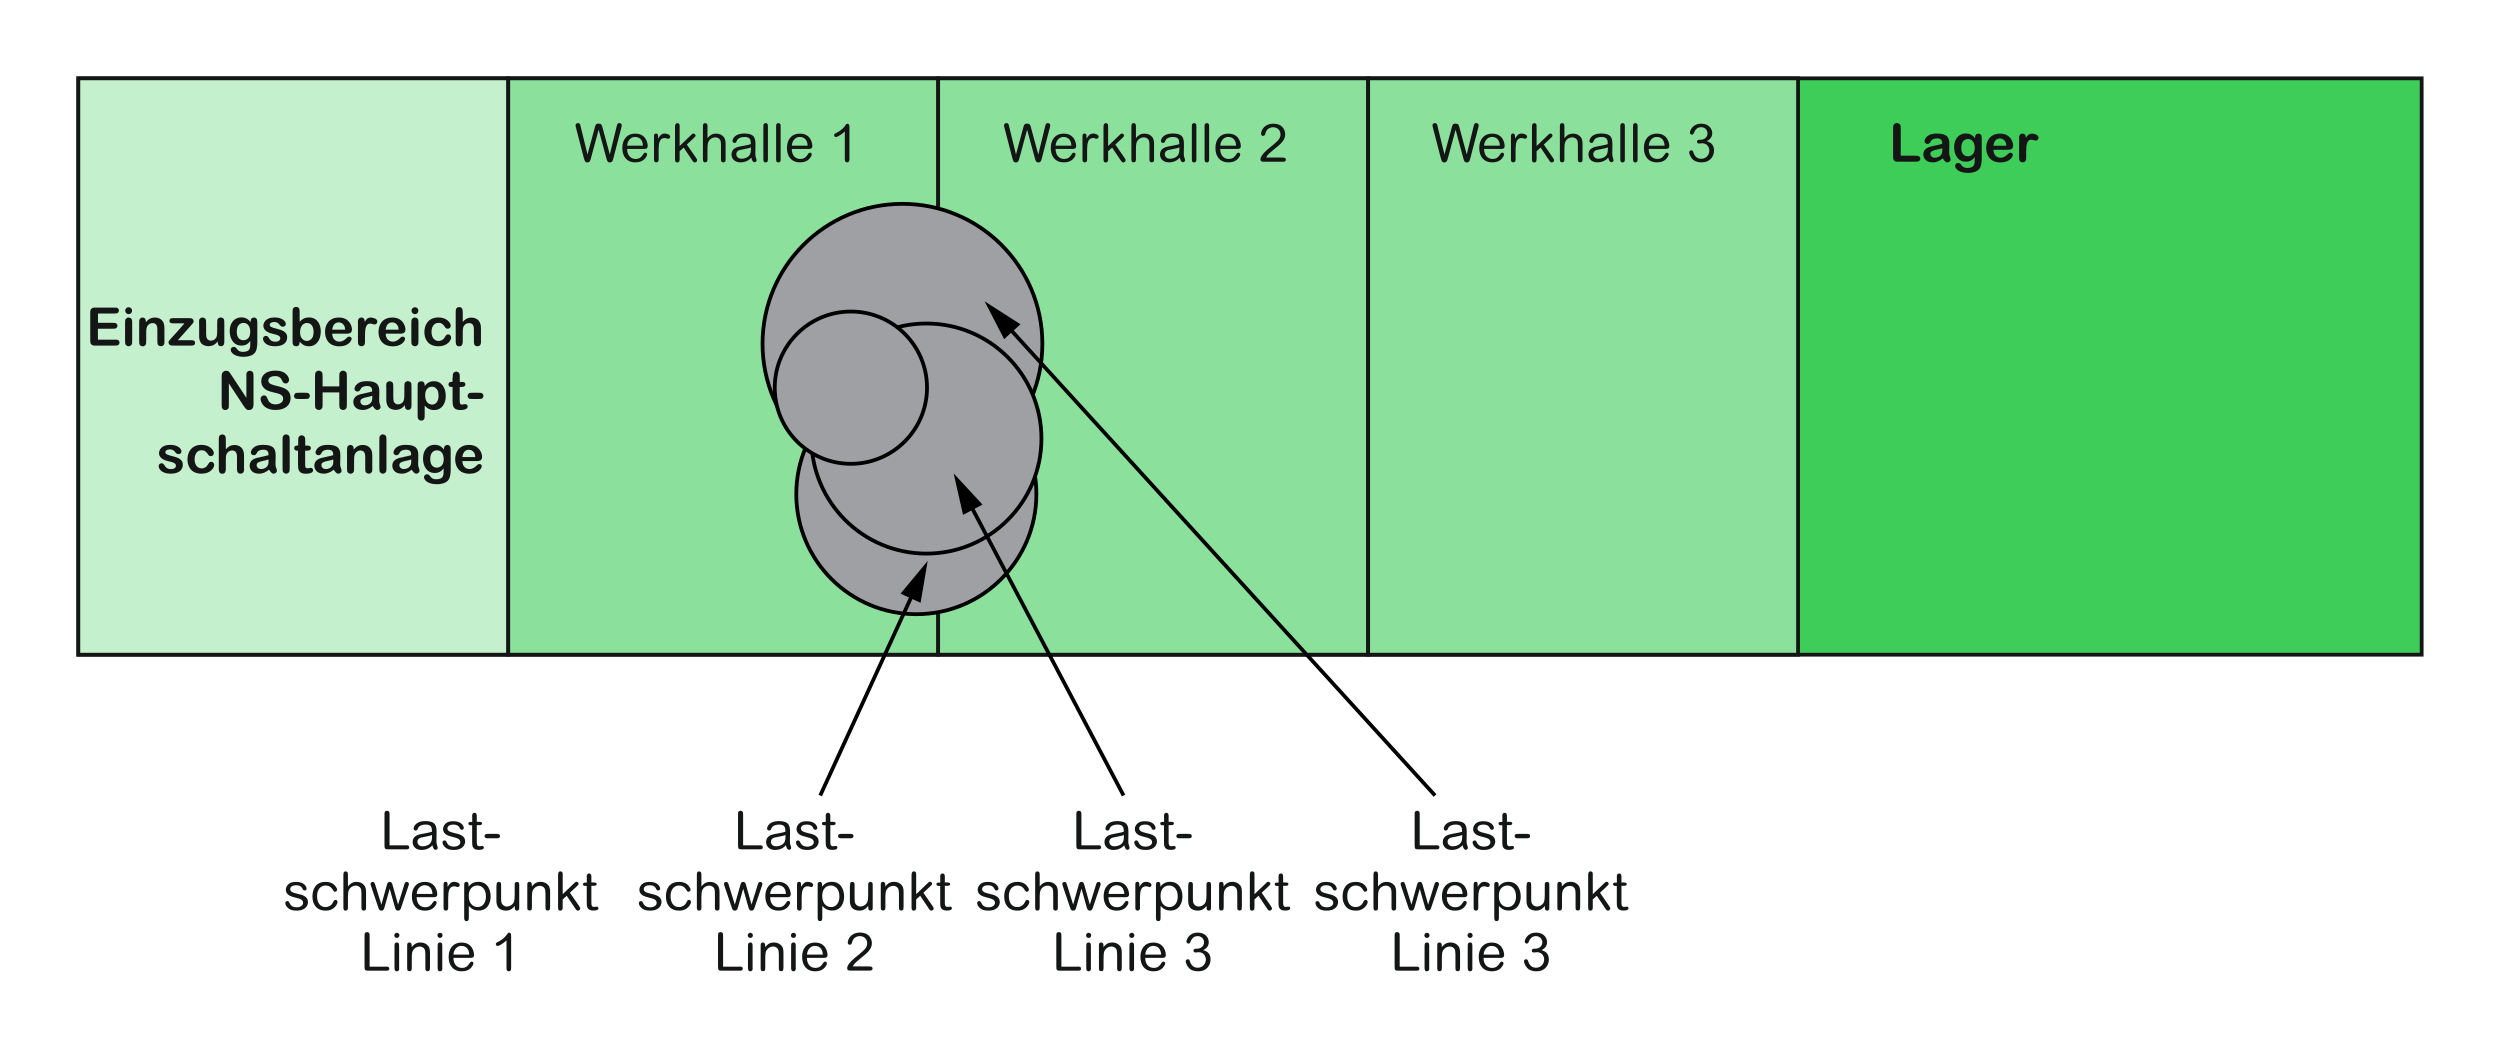 <?xml version="1.0" encoding="iso-8859-1"?>
<!-- Generator: Adobe Illustrator 19.2.1, SVG Export Plug-In . SVG Version: 6.00 Build 0)  -->
<svg version="1.1" id="Calque_4" xmlns="http://www.w3.org/2000/svg" xmlns:xlink="http://www.w3.org/1999/xlink" x="0px" y="0px"
	 width="329.66px" height="139.68px" viewBox="0 0 329.66 139.68" style="enable-background:new 0 0 329.66 139.68;"
	 xml:space="preserve">
<style type="text/css">
	.st0{fill:#3DCD58;stroke:#141515;stroke-width:0.5;}
	.st1{fill:#C5F0CD;stroke:#141515;stroke-width:0.5;}
	.st2{fill:#8BE19B;stroke:#141515;stroke-width:0.5;}
	.st3{fill:#141515;}
	.st4{fill:#9FA0A4;stroke:#000000;stroke-width:0.5;}
	.st5{fill:none;stroke:#000000;stroke-width:0.5;}
	.st6{fill:none;}
</style>
<rect x="10.33" y="10.33" class="st0" width="309" height="76"/>
<rect x="10.33" y="10.33" class="st1" width="56.69" height="76"/>
<rect x="67.02" y="10.33" class="st2" width="56.69" height="76"/>
<rect x="123.71" y="10.33" class="st2" width="56.69" height="76"/>
<rect x="180.41" y="10.33" class="st2" width="56.69" height="76"/>
<g>
	<g>
		<path class="st3" d="M252.53,20.54c0.3,0,0.46,0,0.56,0.11c0.06,0.06,0.13,0.13,0.13,0.27c0,0.11-0.05,0.21-0.13,0.29
			c-0.11,0.11-0.27,0.11-0.57,0.11h-2.04c-0.46,0-0.55,0-0.7-0.15c-0.15-0.15-0.15-0.28-0.15-0.7v-3.41c0-0.36,0-0.55,0.13-0.68
			c0.08-0.08,0.2-0.16,0.37-0.16c0.14,0,0.27,0.06,0.38,0.15c0.14,0.13,0.13,0.33,0.13,0.69v3.47H252.53z"/>
		<path class="st3" d="M254.87,21.41c-0.97,0-1.25-0.62-1.25-1.06c0-0.63,0.51-0.9,0.91-1.01c0.53-0.14,0.92-0.18,1.58-0.37
			c-0.01-0.34-0.03-0.72-0.67-0.72c-0.1,0-0.64,0.01-0.83,0.36c-0.12,0.22-0.2,0.37-0.44,0.37c-0.17,0-0.39-0.12-0.39-0.35
			c0-0.35,0.29-0.64,0.53-0.78c0.24-0.14,0.53-0.24,1.11-0.24c1.42,0,1.65,0.58,1.63,1.49l-0.02,0.88c-0.01,0.2-0.01,0.43,0.1,0.7
			c0.08,0.2,0.08,0.27,0.08,0.36c0,0.2-0.21,0.37-0.43,0.37c-0.25,0-0.43-0.26-0.6-0.53C255.78,21.2,255.38,21.41,254.87,21.41z
			 M255.55,19.69c-0.74,0.15-1,0.27-1,0.6c0,0.19,0.14,0.51,0.61,0.51c0.37,0,0.77-0.21,0.9-0.57c0.08-0.22,0.06-0.5,0.06-0.69
			C255.92,19.61,255.69,19.66,255.55,19.69z"/>
		<path class="st3" d="M260.44,18.13c0-0.45,0.31-0.51,0.44-0.51c0.09,0,0.33,0.04,0.4,0.29c0.04,0.13,0.04,0.35,0.04,0.5v2.51
			c0,0.34-0.04,1.08-0.38,1.42c-0.37,0.37-0.96,0.46-1.44,0.46c-1.24,0-1.69-0.59-1.69-0.92c0-0.26,0.21-0.39,0.4-0.39
			c0.21,0,0.29,0.1,0.48,0.34c0.13,0.17,0.32,0.32,0.75,0.32c0.48,0,0.74-0.17,0.83-0.34c0.13-0.23,0.12-0.41,0.13-1.11
			c-0.14,0.19-0.44,0.62-1.17,0.62c-1.05,0-1.55-0.91-1.55-1.91c0-1.16,0.67-1.81,1.54-1.81c0.73,0,1.06,0.43,1.22,0.64V18.13z
			 M260.4,19.51c0-0.72-0.34-1.18-0.9-1.18c-0.33,0-0.58,0.17-0.71,0.4c-0.14,0.25-0.17,0.56-0.17,0.77c0,1.1,0.75,1.11,0.87,1.11
			C259.71,20.62,260.4,20.51,260.4,19.51z"/>
		<path class="st3" d="M262.86,19.75c0.01,0.8,0.55,1.05,0.94,1.05c0.48,0,0.78-0.31,0.88-0.41c0.19-0.19,0.27-0.25,0.43-0.25
			c0.16,0,0.31,0.11,0.31,0.27c0,0.29-0.45,1.01-1.6,1.01c-0.26,0-0.72-0.04-1.08-0.25c-0.76-0.45-0.83-1.34-0.83-1.65
			c0-0.99,0.55-1.9,1.83-1.9c1.35,0,1.72,1.07,1.72,1.58c0,0.55-0.46,0.55-0.77,0.55H262.86z M264.56,19.21
			c-0.02-0.25-0.04-0.39-0.15-0.56c-0.19-0.3-0.45-0.39-0.7-0.39c-0.35,0-0.58,0.18-0.72,0.46c-0.08,0.17-0.12,0.36-0.13,0.5H264.56
			z"/>
		<path class="st3" d="M266.24,18.25c0-0.17,0-0.63,0.46-0.63c0.43,0,0.44,0.41,0.45,0.58c0.15-0.27,0.33-0.58,0.81-0.58
			c0.19,0,0.85,0.12,0.85,0.53c0,0.25-0.21,0.39-0.36,0.39c-0.17,0-0.36-0.12-0.6-0.12c-0.6,0-0.67,0.77-0.67,1.65v0.54
			c0,0.3,0,0.44-0.06,0.57c-0.05,0.1-0.21,0.23-0.4,0.23c-0.17,0-0.35-0.1-0.41-0.23c-0.06-0.13-0.06-0.24-0.06-0.54V18.25z"/>
	</g>
</g>
<g>
	<g>
		<path class="st3" d="M194.31,16.69c0.06-0.26,0.1-0.46,0.36-0.46c0.21,0,0.32,0.17,0.32,0.29c0,0.1-0.05,0.27-0.06,0.32
			l-1.04,4.01c-0.09,0.34-0.15,0.57-0.46,0.57c-0.32,0-0.37-0.21-0.47-0.55l-1.02-3.77l-1.02,3.77c-0.1,0.34-0.15,0.55-0.47,0.55
			c-0.31,0-0.36-0.22-0.46-0.57l-1.04-4.01c-0.01-0.04-0.06-0.22-0.06-0.32c0-0.13,0.12-0.29,0.32-0.29c0.26,0,0.31,0.2,0.36,0.46
			l0.9,3.68l0.96-3.54c0.08-0.33,0.14-0.53,0.48-0.53c0.4,0,0.44,0.16,0.54,0.53l0.96,3.54L194.31,16.69z"/>
		<path class="st3" d="M195.69,19.63c0.02,0.97,0.56,1.33,1.13,1.33c0.6,0,0.81-0.33,1.02-0.65c0.04-0.06,0.11-0.18,0.26-0.18
			c0.13,0,0.23,0.11,0.23,0.23c0,0.11-0.06,0.23-0.12,0.32c-0.16,0.27-0.52,0.73-1.42,0.73c-1.19,0-1.73-0.83-1.73-1.9
			c0-1.05,0.55-1.89,1.72-1.89c1.44,0,1.63,1.31,1.63,1.63c0,0.39-0.29,0.39-0.54,0.39H195.69z M197.78,19.21
			c-0.01-0.2-0.03-0.42-0.18-0.69c-0.15-0.27-0.44-0.46-0.84-0.46c-0.49,0-0.76,0.3-0.9,0.55c-0.12,0.22-0.15,0.44-0.17,0.6H197.78z
			"/>
		<path class="st3" d="M199.24,18c0-0.17,0-0.39,0.27-0.39c0.26,0,0.26,0.22,0.26,0.39v0.28c0.25-0.38,0.43-0.67,0.88-0.67
			c0.3,0,0.72,0.15,0.72,0.41c0,0.18-0.15,0.28-0.25,0.28c-0.15,0-0.24-0.1-0.5-0.1c-0.65,0-0.77,0.71-0.77,1.54v1.32
			c0,0.31-0.21,0.35-0.3,0.35c-0.08,0-0.16-0.03-0.22-0.08c-0.09-0.08-0.09-0.2-0.09-0.41V18z"/>
		<path class="st3" d="M202.62,19.94v0.97c0,0.25,0,0.51-0.32,0.51c-0.29,0-0.29-0.24-0.29-0.53v-4.06c0-0.25,0-0.59,0.31-0.59
			c0.14,0,0.24,0.08,0.28,0.19c0.02,0.06,0.02,0.2,0.02,0.34v2.48l1.46-1.4c0.22-0.21,0.25-0.24,0.35-0.24
			c0.16,0,0.29,0.14,0.29,0.27c0,0.1-0.08,0.17-0.2,0.29l-0.95,0.89l1.17,1.69c0.18,0.25,0.19,0.32,0.19,0.39
			c0,0.17-0.17,0.28-0.31,0.28c-0.14,0-0.22-0.09-0.35-0.29l-1.12-1.67L202.62,19.94z"/>
		<path class="st3" d="M208.68,20.91c0,0.23,0,0.31-0.06,0.39c-0.05,0.06-0.15,0.11-0.25,0.11c-0.1,0-0.22-0.06-0.27-0.17
			c-0.03-0.07-0.03-0.15-0.03-0.34v-1.76c0-0.2-0.01-0.52-0.11-0.69c-0.13-0.22-0.39-0.34-0.64-0.34c-0.34,0-0.7,0.19-0.86,0.5
			c-0.1,0.18-0.17,0.34-0.17,1.09v1.21c0,0.2,0,0.32-0.08,0.41c-0.04,0.03-0.12,0.09-0.23,0.09c-0.29,0-0.29-0.27-0.29-0.5v-4.17
			c0-0.24,0-0.5,0.29-0.5c0.31,0,0.31,0.26,0.31,0.5v1.48c0.25-0.31,0.56-0.6,1.14-0.6c0.44,0,0.76,0.16,1,0.44
			c0.25,0.29,0.25,0.75,0.25,0.94V20.91z"/>
		<path class="st3" d="M210.64,21.41c-0.81,0-1.18-0.53-1.18-1.04c0-0.83,0.76-0.99,1.19-1.07c0.16-0.04,0.88-0.16,1.02-0.2
			c0.1-0.03,0.18-0.05,0.34-0.1c-0.01-0.48-0.03-0.94-0.83-0.94c-0.42,0-0.87,0.13-1.02,0.5c-0.06,0.16-0.11,0.29-0.3,0.29
			c-0.15,0-0.27-0.11-0.27-0.26c0-0.21,0.24-0.99,1.55-0.99c1.39,0,1.48,0.66,1.48,1.5c0,0.18-0.02,0.98-0.02,1.14
			c0,0.34,0.06,0.49,0.1,0.6c0.01,0.04,0.07,0.2,0.07,0.31c0,0.12-0.13,0.24-0.29,0.24c-0.24,0-0.34-0.34-0.41-0.6
			C211.89,21,211.43,21.41,210.64,21.41z M211.62,19.56c-0.43,0.1-0.78,0.15-1.06,0.22c-0.41,0.11-0.47,0.41-0.47,0.55
			c0,0.25,0.19,0.6,0.69,0.6c0.39,0,0.88-0.16,1.09-0.53c0.14-0.24,0.15-0.57,0.15-0.97C211.94,19.47,211.81,19.52,211.62,19.56z"/>
		<path class="st3" d="M214.26,20.92c0,0.22-0.01,0.32-0.08,0.41c-0.05,0.05-0.13,0.09-0.22,0.09c-0.3,0-0.3-0.27-0.3-0.5v-4.18
			c0-0.22,0-0.33,0.08-0.41c0.05-0.05,0.12-0.1,0.22-0.1c0.08,0,0.16,0.03,0.22,0.09c0.08,0.08,0.08,0.2,0.08,0.41V20.92z"/>
		<path class="st3" d="M215.94,20.92c0,0.22-0.01,0.32-0.08,0.41c-0.05,0.05-0.13,0.09-0.22,0.09c-0.3,0-0.3-0.27-0.3-0.5v-4.18
			c0-0.22,0-0.33,0.08-0.41c0.05-0.05,0.12-0.1,0.22-0.1c0.08,0,0.16,0.03,0.22,0.09c0.08,0.08,0.08,0.2,0.08,0.41V20.92z"/>
		<path class="st3" d="M217.4,19.63c0.02,0.97,0.56,1.33,1.13,1.33c0.6,0,0.81-0.33,1.02-0.65c0.04-0.06,0.11-0.18,0.26-0.18
			c0.13,0,0.23,0.11,0.23,0.23c0,0.11-0.06,0.23-0.12,0.32c-0.16,0.27-0.52,0.73-1.42,0.73c-1.19,0-1.73-0.83-1.73-1.9
			c0-1.05,0.55-1.89,1.72-1.89c1.44,0,1.63,1.31,1.63,1.63c0,0.39-0.29,0.39-0.54,0.39H217.4z M219.5,19.21
			c-0.01-0.2-0.03-0.42-0.18-0.69c-0.15-0.27-0.44-0.46-0.84-0.46c-0.49,0-0.76,0.3-0.9,0.55c-0.12,0.22-0.15,0.44-0.17,0.6H219.5z"
			/>
		<path class="st3" d="M226.02,19.84c0,0.8-0.54,1.57-1.61,1.57c-0.68,0-1.02-0.2-1.23-0.42c-0.27-0.29-0.44-0.69-0.44-0.92
			c0-0.11,0.11-0.25,0.28-0.25c0.18,0,0.23,0.13,0.28,0.29c0.09,0.29,0.35,0.83,1.02,0.83c0.68,0,1.08-0.55,1.08-1.08
			c0-0.44-0.29-0.97-0.95-0.97c-0.06,0-0.35,0.04-0.41,0.04c-0.19,0-0.27-0.13-0.27-0.24c0-0.25,0.26-0.26,0.34-0.26
			c0.19,0,0.33,0,0.55-0.09c0.34-0.14,0.5-0.46,0.5-0.75c0-0.37-0.27-0.82-0.85-0.82c-0.48,0-0.76,0.32-0.88,0.61
			c-0.13,0.3-0.15,0.37-0.33,0.37c-0.21,0-0.26-0.18-0.26-0.26c0-0.27,0.34-1.18,1.5-1.18c0.9,0,1.44,0.58,1.44,1.27
			c0,0.64-0.48,0.9-0.73,1.04C225.34,18.71,226.02,18.9,226.02,19.84z"/>
	</g>
</g>
<g>
	<g>
		<path class="st3" d="M137.81,16.69c0.06-0.26,0.1-0.46,0.36-0.46c0.21,0,0.32,0.17,0.32,0.29c0,0.1-0.05,0.27-0.06,0.32
			l-1.04,4.01c-0.09,0.34-0.15,0.57-0.46,0.57c-0.32,0-0.37-0.21-0.47-0.55l-1.02-3.77l-1.02,3.77c-0.1,0.34-0.15,0.55-0.47,0.55
			c-0.31,0-0.36-0.22-0.46-0.57l-1.04-4.01c-0.01-0.04-0.06-0.22-0.06-0.32c0-0.13,0.12-0.29,0.32-0.29c0.26,0,0.31,0.2,0.36,0.46
			l0.9,3.68l0.96-3.54c0.08-0.33,0.14-0.53,0.48-0.53c0.4,0,0.44,0.16,0.54,0.53l0.96,3.54L137.81,16.69z"/>
		<path class="st3" d="M139.19,19.63c0.02,0.97,0.56,1.33,1.13,1.33c0.6,0,0.81-0.33,1.02-0.65c0.04-0.06,0.11-0.18,0.26-0.18
			c0.13,0,0.23,0.11,0.23,0.23c0,0.11-0.06,0.23-0.12,0.32c-0.16,0.27-0.52,0.73-1.42,0.73c-1.19,0-1.73-0.83-1.73-1.9
			c0-1.05,0.55-1.89,1.72-1.89c1.44,0,1.63,1.31,1.63,1.63c0,0.39-0.29,0.39-0.54,0.39H139.19z M141.28,19.21
			c-0.01-0.2-0.03-0.42-0.18-0.69c-0.15-0.27-0.44-0.46-0.84-0.46c-0.49,0-0.76,0.3-0.9,0.55c-0.12,0.22-0.15,0.44-0.17,0.6H141.28z
			"/>
		<path class="st3" d="M142.74,18c0-0.17,0-0.39,0.27-0.39c0.26,0,0.26,0.22,0.26,0.39v0.28c0.25-0.38,0.43-0.67,0.88-0.67
			c0.3,0,0.72,0.15,0.72,0.41c0,0.18-0.15,0.28-0.25,0.28c-0.15,0-0.24-0.1-0.5-0.1c-0.65,0-0.77,0.71-0.77,1.54v1.32
			c0,0.31-0.21,0.35-0.3,0.35c-0.08,0-0.16-0.03-0.22-0.08c-0.09-0.08-0.09-0.2-0.09-0.41V18z"/>
		<path class="st3" d="M146.12,19.94v0.97c0,0.25,0,0.51-0.32,0.51c-0.29,0-0.29-0.24-0.29-0.53v-4.06c0-0.25,0-0.59,0.31-0.59
			c0.14,0,0.24,0.08,0.28,0.19c0.02,0.06,0.02,0.2,0.02,0.34v2.48l1.46-1.4c0.22-0.21,0.25-0.24,0.35-0.24
			c0.16,0,0.29,0.14,0.29,0.27c0,0.1-0.08,0.17-0.2,0.29l-0.95,0.89l1.17,1.69c0.18,0.25,0.19,0.32,0.19,0.39
			c0,0.17-0.17,0.28-0.31,0.28c-0.14,0-0.22-0.09-0.35-0.29l-1.12-1.67L146.12,19.94z"/>
		<path class="st3" d="M152.18,20.91c0,0.23,0,0.31-0.06,0.39c-0.05,0.06-0.15,0.11-0.25,0.11c-0.1,0-0.22-0.06-0.27-0.17
			c-0.03-0.07-0.03-0.15-0.03-0.34v-1.76c0-0.2-0.01-0.52-0.11-0.69c-0.13-0.22-0.39-0.34-0.64-0.34c-0.34,0-0.7,0.19-0.86,0.5
			c-0.1,0.18-0.17,0.34-0.17,1.09v1.21c0,0.2,0,0.32-0.08,0.41c-0.04,0.03-0.12,0.09-0.23,0.09c-0.29,0-0.29-0.27-0.29-0.5v-4.17
			c0-0.24,0-0.5,0.29-0.5c0.31,0,0.31,0.26,0.31,0.5v1.48c0.25-0.31,0.56-0.6,1.14-0.6c0.44,0,0.76,0.16,1,0.44
			c0.25,0.29,0.25,0.75,0.25,0.94V20.91z"/>
		<path class="st3" d="M154.14,21.41c-0.81,0-1.18-0.53-1.18-1.04c0-0.83,0.76-0.99,1.19-1.07c0.16-0.04,0.88-0.16,1.02-0.2
			c0.1-0.03,0.18-0.05,0.34-0.1c-0.01-0.48-0.03-0.94-0.83-0.94c-0.42,0-0.87,0.13-1.02,0.5c-0.06,0.16-0.11,0.29-0.3,0.29
			c-0.15,0-0.27-0.11-0.27-0.26c0-0.21,0.24-0.99,1.55-0.99c1.39,0,1.48,0.66,1.48,1.5c0,0.18-0.02,0.98-0.02,1.14
			c0,0.34,0.06,0.49,0.1,0.6c0.01,0.04,0.07,0.2,0.07,0.31c0,0.12-0.13,0.24-0.29,0.24c-0.24,0-0.34-0.34-0.41-0.6
			C155.39,21,154.93,21.41,154.14,21.41z M155.12,19.56c-0.43,0.1-0.78,0.15-1.06,0.22c-0.41,0.11-0.47,0.41-0.47,0.55
			c0,0.25,0.19,0.6,0.69,0.6c0.39,0,0.88-0.16,1.09-0.53c0.14-0.24,0.15-0.57,0.15-0.97C155.44,19.47,155.31,19.52,155.12,19.56z"/>
		<path class="st3" d="M157.76,20.92c0,0.22-0.01,0.32-0.08,0.41c-0.05,0.05-0.13,0.09-0.22,0.09c-0.3,0-0.3-0.27-0.3-0.5v-4.18
			c0-0.22,0-0.33,0.08-0.41c0.05-0.05,0.12-0.1,0.22-0.1c0.08,0,0.16,0.03,0.22,0.09c0.08,0.08,0.08,0.2,0.08,0.41V20.92z"/>
		<path class="st3" d="M159.44,20.92c0,0.22-0.01,0.32-0.08,0.41c-0.05,0.05-0.13,0.09-0.22,0.09c-0.3,0-0.3-0.27-0.3-0.5v-4.18
			c0-0.22,0-0.33,0.08-0.41c0.05-0.05,0.12-0.1,0.22-0.1c0.08,0,0.16,0.03,0.22,0.09c0.08,0.08,0.08,0.2,0.08,0.41V20.92z"/>
		<path class="st3" d="M160.9,19.63c0.02,0.97,0.56,1.33,1.13,1.33c0.6,0,0.81-0.33,1.02-0.65c0.04-0.06,0.11-0.18,0.26-0.18
			c0.13,0,0.23,0.11,0.23,0.23c0,0.11-0.06,0.23-0.12,0.32c-0.16,0.27-0.52,0.73-1.42,0.73c-1.19,0-1.73-0.83-1.73-1.9
			c0-1.05,0.55-1.89,1.72-1.89c1.44,0,1.63,1.31,1.63,1.63c0,0.39-0.29,0.39-0.54,0.39H160.9z M163,19.21
			c-0.01-0.2-0.03-0.42-0.18-0.69c-0.15-0.27-0.44-0.46-0.84-0.46c-0.49,0-0.76,0.3-0.9,0.55c-0.12,0.22-0.15,0.44-0.17,0.6H163z"/>
		<path class="st3" d="M169.05,20.78c0.23,0,0.51,0,0.51,0.27c0,0.28-0.27,0.28-0.5,0.28h-2.43c-0.3,0-0.42-0.11-0.42-0.31
			c0-0.34,0.35-0.81,0.92-1.3c0.24-0.2,0.48-0.39,0.72-0.59c0.83-0.67,1-0.98,1-1.41c0-0.62-0.48-0.94-0.97-0.94
			c-0.41,0-0.85,0.22-0.99,0.72c-0.06,0.24-0.11,0.42-0.34,0.42c-0.08,0-0.26-0.05-0.26-0.27c0-0.52,0.49-1.34,1.58-1.34
			c1.44,0,1.6,1.06,1.6,1.4c0,0.8-0.6,1.28-1.43,1.95c-0.89,0.71-0.97,0.88-1.08,1.11H169.05z"/>
	</g>
</g>
<g>
	<g>
		<path class="st3" d="M81.31,16.69c0.06-0.26,0.1-0.46,0.36-0.46c0.21,0,0.32,0.17,0.32,0.29c0,0.1-0.05,0.27-0.06,0.32l-1.04,4.01
			c-0.09,0.34-0.15,0.57-0.46,0.57c-0.32,0-0.37-0.21-0.47-0.55l-1.02-3.77l-1.02,3.77c-0.1,0.34-0.15,0.55-0.47,0.55
			c-0.31,0-0.36-0.22-0.46-0.57l-1.04-4.01c-0.01-0.04-0.06-0.22-0.06-0.32c0-0.13,0.12-0.29,0.32-0.29c0.26,0,0.31,0.2,0.36,0.46
			l0.9,3.68l0.96-3.54c0.08-0.33,0.14-0.53,0.48-0.53c0.4,0,0.44,0.16,0.54,0.53l0.96,3.54L81.31,16.69z"/>
		<path class="st3" d="M82.69,19.63c0.02,0.97,0.56,1.33,1.13,1.33c0.6,0,0.81-0.33,1.02-0.65c0.04-0.06,0.11-0.18,0.26-0.18
			c0.13,0,0.23,0.11,0.23,0.23c0,0.11-0.06,0.23-0.12,0.32c-0.16,0.27-0.52,0.73-1.42,0.73c-1.19,0-1.73-0.83-1.73-1.9
			c0-1.05,0.55-1.89,1.72-1.89c1.44,0,1.63,1.31,1.63,1.63c0,0.39-0.29,0.39-0.54,0.39H82.69z M84.78,19.21
			c-0.01-0.2-0.03-0.42-0.18-0.69c-0.15-0.27-0.44-0.46-0.84-0.46c-0.49,0-0.76,0.3-0.9,0.55c-0.12,0.22-0.15,0.44-0.17,0.6H84.78z"
			/>
		<path class="st3" d="M86.24,18c0-0.17,0-0.39,0.27-0.39c0.26,0,0.26,0.22,0.26,0.39v0.28c0.25-0.38,0.43-0.67,0.88-0.67
			c0.3,0,0.72,0.15,0.72,0.41c0,0.18-0.15,0.28-0.25,0.28c-0.15,0-0.24-0.1-0.5-0.1c-0.65,0-0.77,0.71-0.77,1.54v1.32
			c0,0.31-0.21,0.35-0.3,0.35c-0.08,0-0.16-0.03-0.22-0.08c-0.09-0.08-0.09-0.2-0.09-0.41V18z"/>
		<path class="st3" d="M89.62,19.94v0.97c0,0.25,0,0.51-0.32,0.51c-0.29,0-0.29-0.24-0.29-0.53v-4.06c0-0.25,0-0.59,0.31-0.59
			c0.14,0,0.24,0.08,0.28,0.19c0.02,0.06,0.02,0.2,0.02,0.34v2.48l1.46-1.4c0.22-0.21,0.25-0.24,0.35-0.24
			c0.16,0,0.29,0.14,0.29,0.27c0,0.1-0.08,0.17-0.2,0.29l-0.95,0.89l1.17,1.69c0.18,0.25,0.19,0.32,0.19,0.39
			c0,0.17-0.17,0.28-0.31,0.28c-0.14,0-0.22-0.09-0.35-0.29l-1.12-1.67L89.62,19.94z"/>
		<path class="st3" d="M95.68,20.91c0,0.23,0,0.31-0.06,0.39c-0.05,0.06-0.15,0.11-0.25,0.11c-0.1,0-0.22-0.06-0.27-0.17
			c-0.03-0.07-0.03-0.15-0.03-0.34v-1.76c0-0.2-0.01-0.52-0.11-0.69c-0.13-0.22-0.39-0.34-0.64-0.34c-0.34,0-0.7,0.19-0.86,0.5
			c-0.1,0.18-0.17,0.34-0.17,1.09v1.21c0,0.2,0,0.32-0.08,0.41c-0.04,0.03-0.12,0.09-0.23,0.09c-0.29,0-0.29-0.27-0.29-0.5v-4.17
			c0-0.24,0-0.5,0.29-0.5c0.31,0,0.31,0.26,0.31,0.5v1.48c0.25-0.31,0.56-0.6,1.14-0.6c0.44,0,0.76,0.16,1,0.44
			c0.25,0.29,0.25,0.75,0.25,0.94V20.91z"/>
		<path class="st3" d="M97.64,21.41c-0.81,0-1.18-0.53-1.18-1.04c0-0.83,0.76-0.99,1.19-1.07c0.16-0.04,0.88-0.16,1.02-0.2
			c0.1-0.03,0.18-0.05,0.34-0.1c-0.01-0.48-0.03-0.94-0.83-0.94c-0.42,0-0.87,0.13-1.02,0.5c-0.06,0.16-0.11,0.29-0.3,0.29
			c-0.15,0-0.27-0.11-0.27-0.26c0-0.21,0.24-0.99,1.55-0.99c1.39,0,1.48,0.66,1.48,1.5c0,0.18-0.02,0.98-0.02,1.14
			c0,0.34,0.06,0.49,0.1,0.6c0.01,0.04,0.07,0.2,0.07,0.31c0,0.12-0.13,0.24-0.29,0.24c-0.24,0-0.34-0.34-0.41-0.6
			C98.89,21,98.43,21.41,97.64,21.41z M98.62,19.56c-0.43,0.1-0.78,0.15-1.06,0.22c-0.41,0.11-0.47,0.41-0.47,0.55
			c0,0.25,0.19,0.6,0.69,0.6c0.39,0,0.88-0.16,1.09-0.53c0.14-0.24,0.15-0.57,0.15-0.97C98.94,19.47,98.81,19.52,98.62,19.56z"/>
		<path class="st3" d="M101.26,20.92c0,0.22-0.01,0.32-0.08,0.41c-0.05,0.05-0.13,0.09-0.22,0.09c-0.3,0-0.3-0.27-0.3-0.5v-4.18
			c0-0.22,0-0.33,0.08-0.41c0.05-0.05,0.12-0.1,0.22-0.1c0.08,0,0.16,0.03,0.22,0.09c0.08,0.08,0.08,0.2,0.08,0.41V20.92z"/>
		<path class="st3" d="M102.94,20.92c0,0.22-0.01,0.32-0.08,0.41c-0.05,0.05-0.13,0.09-0.22,0.09c-0.3,0-0.3-0.27-0.3-0.5v-4.18
			c0-0.22,0-0.33,0.08-0.41c0.05-0.05,0.12-0.1,0.22-0.1c0.08,0,0.16,0.03,0.22,0.09c0.08,0.08,0.08,0.2,0.08,0.41V20.92z"/>
		<path class="st3" d="M104.4,19.63c0.02,0.97,0.56,1.33,1.13,1.33c0.6,0,0.81-0.33,1.02-0.65c0.04-0.06,0.11-0.18,0.26-0.18
			c0.13,0,0.23,0.11,0.23,0.23c0,0.11-0.06,0.23-0.12,0.32c-0.16,0.27-0.52,0.73-1.42,0.73c-1.19,0-1.73-0.83-1.73-1.9
			c0-1.05,0.55-1.89,1.72-1.89c1.44,0,1.63,1.31,1.63,1.63c0,0.39-0.29,0.39-0.54,0.39H104.4z M106.5,19.21
			c-0.01-0.2-0.03-0.42-0.18-0.69c-0.15-0.27-0.44-0.46-0.84-0.46c-0.49,0-0.76,0.3-0.9,0.55c-0.12,0.22-0.15,0.44-0.17,0.6H106.5z"
			/>
		<path class="st3" d="M112.01,20.94c0,0.17,0,0.47-0.31,0.47c-0.3,0-0.3-0.32-0.3-0.42v-3.64c-0.77,0.64-1.06,0.72-1.19,0.72
			c-0.08,0-0.22-0.08-0.22-0.25c0-0.1,0.04-0.18,0.3-0.3c0.18-0.08,0.81-0.41,1.18-0.99c0.08-0.13,0.15-0.22,0.27-0.22
			c0.27,0,0.27,0.33,0.27,0.46V20.94z"/>
	</g>
</g>
<g>
	<g>
		<path class="st3" d="M53.49,111.46c0.21,0,0.47-0.01,0.47,0.27S53.71,112,53.49,112h-2.23c-0.5,0-0.56-0.06-0.56-0.56v-3.98
			c0-0.24,0-0.36,0.08-0.45c0.05-0.05,0.13-0.1,0.25-0.1c0.09,0,0.19,0.03,0.25,0.1c0.09,0.08,0.09,0.22,0.09,0.45v4.01H53.49z"/>
		<path class="st3" d="M55.59,112.08c-0.81,0-1.18-0.53-1.18-1.04c0-0.83,0.76-0.99,1.19-1.07c0.16-0.04,0.88-0.16,1.02-0.2
			c0.1-0.03,0.18-0.05,0.34-0.1c-0.01-0.48-0.03-0.94-0.83-0.94c-0.42,0-0.87,0.13-1.02,0.5c-0.06,0.16-0.11,0.29-0.3,0.29
			c-0.15,0-0.27-0.11-0.27-0.26c0-0.21,0.24-0.99,1.55-0.99c1.39,0,1.48,0.66,1.48,1.5c0,0.18-0.02,0.98-0.02,1.14
			c0,0.34,0.06,0.49,0.1,0.6c0.01,0.04,0.07,0.2,0.07,0.31c0,0.12-0.13,0.24-0.29,0.24c-0.24,0-0.34-0.34-0.41-0.6
			C56.84,111.67,56.38,112.08,55.59,112.08z M56.57,110.23c-0.43,0.1-0.78,0.15-1.06,0.22c-0.41,0.11-0.47,0.41-0.47,0.55
			c0,0.25,0.19,0.6,0.69,0.6c0.39,0,0.88-0.16,1.09-0.53c0.14-0.24,0.15-0.57,0.15-0.97C56.89,110.14,56.76,110.19,56.57,110.23z"/>
		<path class="st3" d="M59.81,112.08c-0.55,0-0.89-0.13-1.15-0.39c-0.14-0.14-0.31-0.36-0.31-0.62c0-0.13,0.12-0.25,0.27-0.25
			c0.16,0,0.22,0.11,0.28,0.24c0.14,0.32,0.39,0.58,0.95,0.58c0.56,0,0.85-0.29,0.85-0.58c0-0.45-0.47-0.56-0.83-0.65
			c-0.75-0.19-0.94-0.27-1.14-0.44c-0.17-0.14-0.31-0.36-0.31-0.65c0-0.33,0.2-0.67,0.53-0.86c0.2-0.11,0.47-0.17,0.83-0.17
			c1.19,0,1.38,0.74,1.38,0.88c0,0.05-0.02,0.25-0.26,0.25c-0.17,0-0.21-0.08-0.3-0.27c-0.1-0.22-0.34-0.42-0.81-0.42
			c-0.45,0-0.79,0.18-0.79,0.51c0,0.28,0.2,0.46,1.04,0.64c0.55,0.12,1.3,0.32,1.3,1.07C61.33,111.25,61.17,112.08,59.81,112.08z"/>
		<path class="st3" d="M62.26,107.75c0-0.27,0-0.34,0.05-0.43c0.04-0.06,0.13-0.14,0.25-0.14c0.31,0,0.31,0.28,0.31,0.54v0.65h0.32
			c0.15,0,0.38,0,0.38,0.22c0,0.16-0.17,0.22-0.36,0.22h-0.34v2.16c0,0.36,0.02,0.62,0.36,0.62c0.06,0,0.31-0.04,0.36-0.04
			c0.12,0,0.21,0.08,0.21,0.22c0,0.24-0.31,0.3-0.69,0.3c-0.85,0-0.85-0.6-0.85-1.04v-2.21h-0.23c-0.27,0-0.27-0.21-0.27-0.22
			c0-0.22,0.25-0.22,0.33-0.22h0.18V107.75z"/>
		<path class="st3" d="M65.45,109.96c0.21,0,0.48,0,0.48,0.29s-0.27,0.29-0.48,0.29h-1.07c-0.21,0-0.48,0-0.48-0.29
			s0.27-0.29,0.48-0.29H65.45z"/>
		<path class="st3" d="M39.08,120.08c-0.55,0-0.89-0.13-1.15-0.39c-0.14-0.14-0.31-0.36-0.31-0.62c0-0.13,0.12-0.25,0.27-0.25
			c0.16,0,0.22,0.11,0.28,0.24c0.14,0.32,0.39,0.58,0.95,0.58c0.56,0,0.85-0.29,0.85-0.58c0-0.45-0.47-0.56-0.83-0.65
			c-0.75-0.19-0.94-0.27-1.14-0.44c-0.17-0.14-0.31-0.36-0.31-0.65c0-0.33,0.2-0.67,0.53-0.86c0.2-0.11,0.47-0.17,0.83-0.17
			c1.19,0,1.38,0.74,1.38,0.88c0,0.05-0.02,0.25-0.26,0.25c-0.17,0-0.21-0.08-0.3-0.27c-0.1-0.22-0.34-0.42-0.81-0.42
			c-0.45,0-0.79,0.18-0.79,0.51c0,0.28,0.2,0.46,1.04,0.64c0.55,0.12,1.3,0.32,1.3,1.07C40.61,119.25,40.45,120.08,39.08,120.08z"/>
		<path class="st3" d="M42.96,120.08c-0.95,0-1.32-0.47-1.5-0.78c-0.13-0.22-0.26-0.57-0.26-1.11c0-0.84,0.36-1.9,1.73-1.9
			c0.83,0,1.18,0.37,1.39,0.69c0.06,0.09,0.13,0.22,0.13,0.34c0,0.15-0.13,0.27-0.27,0.27c-0.08,0-0.15-0.01-0.29-0.25
			c-0.09-0.15-0.33-0.57-0.95-0.57c-0.68,0-1.13,0.54-1.13,1.4c0,0.9,0.43,1.44,1.11,1.44c0.39,0,0.74-0.18,0.93-0.52
			c0.03-0.05,0.15-0.28,0.18-0.32c0.05-0.06,0.1-0.11,0.2-0.11c0.13,0,0.28,0.1,0.28,0.28C44.52,119.13,44.14,120.08,42.96,120.08z"
			/>
		<path class="st3" d="M48.27,119.58c0,0.23,0,0.31-0.06,0.39c-0.05,0.06-0.15,0.11-0.25,0.11c-0.1,0-0.22-0.06-0.27-0.17
			c-0.03-0.07-0.03-0.15-0.03-0.34v-1.76c0-0.2-0.01-0.52-0.11-0.69c-0.13-0.22-0.39-0.34-0.64-0.34c-0.34,0-0.7,0.19-0.86,0.5
			c-0.1,0.18-0.17,0.34-0.17,1.09v1.21c0,0.2,0,0.32-0.08,0.41c-0.04,0.03-0.12,0.09-0.23,0.09c-0.29,0-0.29-0.27-0.29-0.5v-4.17
			c0-0.24,0-0.5,0.29-0.5c0.31,0,0.31,0.26,0.31,0.5v1.48c0.25-0.31,0.56-0.6,1.14-0.6c0.44,0,0.76,0.16,1,0.44
			c0.25,0.29,0.25,0.75,0.25,0.94V119.58z"/>
		<path class="st3" d="M50.72,119.58c-0.08,0.27-0.14,0.5-0.43,0.5c-0.27,0-0.33-0.17-0.43-0.48l-0.93-2.75
			c-0.05-0.17-0.07-0.22-0.07-0.29c0-0.13,0.11-0.27,0.28-0.27c0.22,0,0.26,0.15,0.34,0.39l0.81,2.61l0.71-2.54
			c0.08-0.27,0.13-0.46,0.39-0.46s0.31,0.19,0.39,0.46l0.71,2.54l0.81-2.61c0.08-0.25,0.12-0.39,0.34-0.39
			c0.15,0,0.28,0.13,0.28,0.27c0,0.08-0.01,0.13-0.07,0.29l-0.93,2.75c-0.1,0.31-0.16,0.48-0.43,0.48c-0.29,0-0.35-0.23-0.43-0.5
			l-0.67-2.39L50.72,119.58z"/>
		<path class="st3" d="M54.94,118.3c0.02,0.97,0.56,1.33,1.13,1.33c0.6,0,0.81-0.33,1.02-0.65c0.04-0.06,0.11-0.18,0.26-0.18
			c0.13,0,0.23,0.11,0.23,0.23c0,0.11-0.06,0.23-0.12,0.32c-0.16,0.27-0.52,0.73-1.42,0.73c-1.19,0-1.73-0.83-1.73-1.9
			c0-1.05,0.55-1.89,1.72-1.89c1.44,0,1.63,1.31,1.63,1.63c0,0.39-0.29,0.39-0.54,0.39H54.94z M57.03,117.88
			c-0.01-0.2-0.03-0.42-0.18-0.69c-0.15-0.27-0.44-0.46-0.84-0.46c-0.49,0-0.76,0.3-0.9,0.55c-0.12,0.22-0.15,0.44-0.17,0.6H57.03z"
			/>
		<path class="st3" d="M58.49,116.67c0-0.17,0-0.39,0.27-0.39c0.26,0,0.26,0.22,0.26,0.39v0.28c0.25-0.38,0.43-0.67,0.88-0.67
			c0.3,0,0.72,0.15,0.72,0.41c0,0.18-0.15,0.28-0.25,0.28c-0.15,0-0.24-0.1-0.5-0.1c-0.65,0-0.77,0.71-0.77,1.54v1.32
			c0,0.31-0.21,0.35-0.3,0.35c-0.08,0-0.16-0.03-0.22-0.08c-0.09-0.08-0.09-0.2-0.09-0.41V116.67z"/>
		<path class="st3" d="M63.08,116.28c1.32,0,1.62,1.23,1.62,1.93c0,0.77-0.35,1.86-1.6,1.86c-0.8,0-1.22-0.54-1.28-0.63v1.51
			c0,0.25,0,0.51-0.3,0.51c-0.31,0-0.31-0.27-0.31-0.5v-4.19c0-0.2,0-0.33,0.08-0.4c0.06-0.06,0.13-0.08,0.21-0.08
			c0.29,0,0.29,0.31,0.29,0.41v0.22C61.97,116.7,62.31,116.28,63.08,116.28z M61.81,118.15c0,1.23,0.81,1.46,1.18,1.46
			c0.68,0,1.09-0.6,1.09-1.39c0-1.09-0.64-1.45-1.11-1.45C62.41,116.76,61.81,117.11,61.81,118.15z"/>
		<path class="st3" d="M65.48,116.79c0-0.21,0-0.34,0.08-0.41c0.06-0.06,0.13-0.09,0.22-0.09c0.08,0,0.16,0.04,0.22,0.08
			c0.08,0.08,0.08,0.21,0.08,0.42v1.69c0,0.25,0,0.5,0.12,0.7c0.14,0.23,0.39,0.36,0.64,0.36c0.35,0,0.71-0.2,0.87-0.5
			c0.08-0.16,0.16-0.31,0.16-1.12v-1.13c0-0.2,0-0.34,0.08-0.41c0.05-0.04,0.12-0.09,0.22-0.09c0.08,0,0.16,0.04,0.22,0.08
			c0.08,0.08,0.08,0.21,0.08,0.42v2.81c0,0.2,0,0.32-0.08,0.4c-0.04,0.04-0.12,0.08-0.21,0.08c-0.12,0-0.22-0.07-0.25-0.13
			c-0.04-0.1-0.05-0.19-0.05-0.5c-0.18,0.23-0.49,0.63-1.18,0.63c-0.37,0-0.88-0.15-1.07-0.53c-0.16-0.31-0.17-0.55-0.17-0.83
			V116.79z"/>
		<path class="st3" d="M72.53,119.58c0,0.2,0,0.34-0.08,0.41c-0.06,0.05-0.13,0.08-0.22,0.08c-0.08,0-0.16-0.03-0.22-0.08
			c-0.08-0.08-0.08-0.21-0.08-0.41v-1.73c0-0.36-0.04-0.55-0.11-0.69c-0.13-0.23-0.38-0.35-0.64-0.35c-0.35,0-0.7,0.2-0.87,0.5
			c-0.11,0.19-0.17,0.34-0.17,1.11v1.16c0,0.2-0.01,0.34-0.09,0.41c-0.06,0.05-0.13,0.08-0.22,0.08c-0.08,0-0.16-0.04-0.22-0.08
			c-0.08-0.08-0.08-0.21-0.08-0.41v-2.82c0-0.2,0-0.32,0.08-0.4c0.04-0.04,0.12-0.08,0.22-0.08c0.11,0,0.21,0.07,0.24,0.13
			c0.06,0.1,0.06,0.19,0.06,0.49c0.19-0.25,0.5-0.62,1.15-0.62c0.44,0,0.77,0.16,1.02,0.45c0.24,0.27,0.24,0.71,0.24,0.95V119.58z"
			/>
		<path class="st3" d="M74.2,118.6v0.97c0,0.25,0,0.51-0.32,0.51c-0.29,0-0.29-0.24-0.29-0.53v-4.06c0-0.25,0-0.59,0.31-0.59
			c0.14,0,0.24,0.08,0.28,0.19c0.02,0.06,0.02,0.2,0.02,0.34v2.48l1.46-1.4c0.22-0.21,0.25-0.24,0.35-0.24
			c0.16,0,0.29,0.14,0.29,0.27c0,0.1-0.08,0.17-0.2,0.29l-0.95,0.89l1.17,1.69c0.17,0.25,0.19,0.32,0.19,0.39
			c0,0.17-0.17,0.28-0.31,0.28c-0.14,0-0.22-0.09-0.35-0.29l-1.12-1.67L74.2,118.6z"/>
		<path class="st3" d="M77.37,115.75c0-0.27,0-0.34,0.05-0.43c0.04-0.06,0.13-0.14,0.25-0.14c0.31,0,0.31,0.28,0.31,0.54v0.65h0.32
			c0.15,0,0.38,0,0.38,0.22c0,0.16-0.17,0.22-0.36,0.22h-0.34v2.16c0,0.36,0.02,0.62,0.36,0.62c0.06,0,0.31-0.04,0.36-0.04
			c0.12,0,0.21,0.08,0.21,0.22c0,0.24-0.31,0.3-0.69,0.3c-0.85,0-0.85-0.6-0.85-1.04v-2.21h-0.23c-0.27,0-0.27-0.21-0.27-0.22
			c0-0.22,0.25-0.22,0.33-0.22h0.18V115.75z"/>
		<path class="st3" d="M50.86,127.46c0.21,0,0.47-0.01,0.47,0.27c0,0.28-0.25,0.27-0.47,0.27h-2.23c-0.5,0-0.56-0.06-0.56-0.56
			v-3.98c0-0.24,0-0.36,0.08-0.45c0.05-0.05,0.13-0.1,0.25-0.1c0.09,0,0.19,0.03,0.25,0.1c0.09,0.08,0.09,0.22,0.09,0.45v4.01H50.86
			z"/>
		<path class="st3" d="M52.33,123.68c-0.19,0-0.34-0.15-0.34-0.34c0-0.18,0.15-0.34,0.34-0.34c0.19,0,0.34,0.15,0.34,0.34
			C52.66,123.53,52.52,123.68,52.33,123.68z M52.64,127.58c0,0.2-0.01,0.25-0.03,0.3c-0.04,0.13-0.17,0.2-0.28,0.2
			c-0.3,0-0.31-0.28-0.31-0.5v-2.8c0-0.22,0.01-0.32,0.08-0.41c0.06-0.06,0.13-0.09,0.23-0.09c0.16,0,0.22,0.06,0.26,0.14
			c0.04,0.08,0.04,0.24,0.04,0.36V127.58z"/>
		<path class="st3" d="M56.69,127.58c0,0.2,0,0.34-0.08,0.41c-0.06,0.05-0.13,0.08-0.22,0.08c-0.08,0-0.16-0.03-0.22-0.08
			c-0.08-0.08-0.08-0.21-0.08-0.41v-1.73c0-0.36-0.04-0.55-0.11-0.69c-0.13-0.23-0.39-0.35-0.64-0.35c-0.35,0-0.7,0.2-0.87,0.5
			c-0.11,0.19-0.17,0.34-0.17,1.11v1.16c0,0.2-0.01,0.34-0.09,0.41c-0.06,0.05-0.13,0.08-0.22,0.08c-0.08,0-0.16-0.04-0.22-0.08
			c-0.08-0.08-0.08-0.21-0.08-0.41v-2.82c0-0.2,0-0.32,0.08-0.4c0.04-0.04,0.12-0.08,0.22-0.08c0.11,0,0.21,0.07,0.24,0.13
			c0.06,0.1,0.06,0.19,0.06,0.49c0.19-0.25,0.5-0.62,1.15-0.62c0.44,0,0.77,0.16,1.02,0.45c0.24,0.27,0.24,0.71,0.24,0.95V127.58z"
			/>
		<path class="st3" d="M58.02,123.68c-0.19,0-0.34-0.15-0.34-0.34c0-0.18,0.15-0.34,0.34-0.34c0.19,0,0.34,0.15,0.34,0.34
			C58.35,123.53,58.21,123.68,58.02,123.68z M58.33,127.58c0,0.2-0.01,0.25-0.03,0.3c-0.04,0.13-0.17,0.2-0.28,0.2
			c-0.3,0-0.31-0.28-0.31-0.5v-2.8c0-0.22,0.01-0.32,0.08-0.41c0.06-0.06,0.13-0.09,0.23-0.09c0.16,0,0.22,0.06,0.26,0.14
			c0.04,0.08,0.04,0.24,0.04,0.36V127.58z"/>
		<path class="st3" d="M59.79,126.3c0.02,0.97,0.56,1.33,1.13,1.33c0.6,0,0.81-0.33,1.02-0.65c0.04-0.06,0.11-0.18,0.26-0.18
			c0.13,0,0.23,0.11,0.23,0.23c0,0.11-0.06,0.23-0.12,0.32c-0.16,0.27-0.52,0.73-1.42,0.73c-1.19,0-1.73-0.83-1.73-1.9
			c0-1.05,0.55-1.89,1.72-1.89c1.44,0,1.63,1.31,1.63,1.63c0,0.39-0.29,0.39-0.54,0.39H59.79z M61.88,125.88
			c-0.01-0.2-0.03-0.42-0.18-0.69c-0.15-0.27-0.44-0.46-0.84-0.46c-0.49,0-0.76,0.3-0.9,0.55c-0.12,0.22-0.15,0.44-0.17,0.6H61.88z"
			/>
		<path class="st3" d="M67.4,127.61c0,0.17,0,0.47-0.31,0.47c-0.3,0-0.3-0.32-0.3-0.42v-3.64c-0.77,0.64-1.06,0.72-1.19,0.72
			c-0.08,0-0.22-0.08-0.22-0.25c0-0.1,0.04-0.18,0.3-0.3c0.18-0.08,0.81-0.41,1.18-0.99c0.08-0.13,0.15-0.22,0.27-0.22
			c0.27,0,0.27,0.33,0.27,0.46V127.61z"/>
	</g>
</g>
<g>
	<g>
		<path class="st3" d="M100.11,111.46c0.21,0,0.47-0.01,0.47,0.27s-0.25,0.27-0.47,0.27h-2.23c-0.5,0-0.56-0.06-0.56-0.56v-3.98
			c0-0.24,0-0.36,0.08-0.45c0.05-0.05,0.13-0.1,0.25-0.1c0.09,0,0.19,0.03,0.25,0.1c0.09,0.08,0.09,0.22,0.09,0.45v4.01H100.11z"/>
		<path class="st3" d="M102.2,112.08c-0.81,0-1.18-0.53-1.18-1.04c0-0.83,0.76-0.99,1.19-1.07c0.16-0.04,0.88-0.16,1.02-0.2
			c0.1-0.03,0.18-0.05,0.34-0.1c-0.01-0.48-0.03-0.94-0.83-0.94c-0.42,0-0.87,0.13-1.02,0.5c-0.06,0.16-0.11,0.29-0.3,0.29
			c-0.15,0-0.27-0.11-0.27-0.26c0-0.21,0.24-0.99,1.55-0.99c1.39,0,1.48,0.66,1.48,1.5c0,0.18-0.02,0.98-0.02,1.14
			c0,0.34,0.06,0.49,0.1,0.6c0.01,0.04,0.07,0.2,0.07,0.31c0,0.12-0.13,0.24-0.29,0.24c-0.24,0-0.34-0.34-0.41-0.6
			C103.45,111.67,103,112.08,102.2,112.08z M103.18,110.23c-0.43,0.1-0.78,0.15-1.06,0.22c-0.41,0.11-0.47,0.41-0.47,0.55
			c0,0.25,0.19,0.6,0.69,0.6c0.39,0,0.88-0.16,1.09-0.53c0.14-0.24,0.15-0.57,0.15-0.97C103.5,110.14,103.37,110.19,103.18,110.23z"
			/>
		<path class="st3" d="M106.42,112.08c-0.55,0-0.89-0.13-1.15-0.39c-0.14-0.14-0.31-0.36-0.31-0.62c0-0.13,0.12-0.25,0.27-0.25
			c0.16,0,0.22,0.11,0.28,0.24c0.14,0.32,0.39,0.58,0.95,0.58c0.56,0,0.85-0.29,0.85-0.58c0-0.45-0.47-0.56-0.83-0.65
			c-0.75-0.19-0.94-0.27-1.14-0.44c-0.17-0.14-0.31-0.36-0.31-0.65c0-0.33,0.2-0.67,0.53-0.86c0.2-0.11,0.47-0.17,0.83-0.17
			c1.19,0,1.38,0.74,1.38,0.88c0,0.05-0.02,0.25-0.26,0.25c-0.17,0-0.21-0.08-0.3-0.27c-0.1-0.22-0.34-0.42-0.81-0.42
			c-0.45,0-0.79,0.18-0.79,0.51c0,0.28,0.2,0.46,1.04,0.64c0.55,0.12,1.3,0.32,1.3,1.07C107.95,111.25,107.78,112.08,106.42,112.08z
			"/>
		<path class="st3" d="M108.88,107.75c0-0.27,0-0.34,0.05-0.43c0.04-0.06,0.13-0.14,0.25-0.14c0.31,0,0.31,0.28,0.31,0.54v0.65h0.32
			c0.15,0,0.38,0,0.38,0.22c0,0.16-0.17,0.22-0.36,0.22h-0.34v2.16c0,0.36,0.02,0.62,0.36,0.62c0.06,0,0.31-0.04,0.36-0.04
			c0.12,0,0.21,0.08,0.21,0.22c0,0.24-0.31,0.3-0.69,0.3c-0.85,0-0.85-0.6-0.85-1.04v-2.21h-0.23c-0.27,0-0.27-0.21-0.27-0.22
			c0-0.22,0.25-0.22,0.33-0.22h0.18V107.75z"/>
		<path class="st3" d="M112.06,109.96c0.21,0,0.48,0,0.48,0.29s-0.27,0.29-0.48,0.29h-1.07c-0.21,0-0.48,0-0.48-0.29
			s0.27-0.29,0.48-0.29H112.06z"/>
		<path class="st3" d="M85.7,120.08c-0.55,0-0.89-0.13-1.15-0.39c-0.14-0.14-0.31-0.36-0.31-0.62c0-0.13,0.12-0.25,0.27-0.25
			c0.16,0,0.22,0.11,0.28,0.24c0.14,0.32,0.39,0.58,0.95,0.58c0.56,0,0.85-0.29,0.85-0.58c0-0.45-0.47-0.56-0.83-0.65
			c-0.75-0.19-0.94-0.27-1.14-0.44c-0.17-0.14-0.31-0.36-0.31-0.65c0-0.33,0.2-0.67,0.53-0.86c0.2-0.11,0.47-0.17,0.83-0.17
			c1.19,0,1.38,0.74,1.38,0.88c0,0.05-0.02,0.25-0.26,0.25c-0.17,0-0.21-0.08-0.3-0.27c-0.1-0.22-0.34-0.42-0.81-0.42
			c-0.45,0-0.79,0.18-0.79,0.51c0,0.28,0.2,0.46,1.04,0.64c0.55,0.12,1.3,0.32,1.3,1.07C87.22,119.25,87.06,120.08,85.7,120.08z"/>
		<path class="st3" d="M89.57,120.08c-0.95,0-1.32-0.47-1.5-0.78c-0.13-0.22-0.26-0.57-0.26-1.11c0-0.84,0.36-1.9,1.73-1.9
			c0.83,0,1.18,0.37,1.39,0.69c0.06,0.09,0.13,0.22,0.13,0.34c0,0.15-0.13,0.27-0.27,0.27c-0.08,0-0.15-0.01-0.29-0.25
			c-0.09-0.15-0.33-0.57-0.95-0.57c-0.68,0-1.13,0.54-1.13,1.4c0,0.9,0.43,1.44,1.11,1.44c0.39,0,0.74-0.18,0.93-0.52
			c0.03-0.05,0.15-0.28,0.18-0.32c0.05-0.06,0.1-0.11,0.2-0.11c0.13,0,0.28,0.1,0.28,0.28C91.13,119.13,90.75,120.08,89.57,120.08z"
			/>
		<path class="st3" d="M94.88,119.58c0,0.23,0,0.31-0.06,0.39c-0.05,0.06-0.15,0.11-0.25,0.11c-0.1,0-0.22-0.06-0.27-0.17
			c-0.03-0.07-0.03-0.15-0.03-0.34v-1.76c0-0.2-0.01-0.52-0.11-0.69c-0.13-0.22-0.39-0.34-0.64-0.34c-0.34,0-0.7,0.19-0.86,0.5
			c-0.1,0.18-0.17,0.34-0.17,1.09v1.21c0,0.2,0,0.32-0.08,0.41c-0.04,0.03-0.12,0.09-0.23,0.09c-0.29,0-0.29-0.27-0.29-0.5v-4.17
			c0-0.24,0-0.5,0.29-0.5c0.31,0,0.31,0.26,0.31,0.5v1.48c0.25-0.31,0.56-0.6,1.14-0.6c0.44,0,0.76,0.16,1,0.44
			c0.25,0.29,0.25,0.75,0.25,0.94V119.58z"/>
		<path class="st3" d="M97.33,119.58c-0.08,0.27-0.14,0.5-0.43,0.5c-0.27,0-0.33-0.17-0.43-0.48l-0.93-2.75
			c-0.05-0.17-0.07-0.22-0.07-0.29c0-0.13,0.11-0.27,0.28-0.27c0.22,0,0.26,0.15,0.34,0.39l0.81,2.61l0.71-2.54
			c0.08-0.27,0.13-0.46,0.39-0.46s0.31,0.19,0.39,0.46l0.71,2.54l0.81-2.61c0.08-0.25,0.12-0.39,0.34-0.39
			c0.15,0,0.28,0.13,0.28,0.27c0,0.08-0.01,0.13-0.07,0.29l-0.93,2.75c-0.1,0.31-0.16,0.48-0.43,0.48c-0.29,0-0.35-0.23-0.43-0.5
			l-0.67-2.39L97.33,119.58z"/>
		<path class="st3" d="M101.55,118.3c0.02,0.97,0.56,1.33,1.13,1.33c0.6,0,0.81-0.33,1.02-0.65c0.04-0.06,0.11-0.18,0.26-0.18
			c0.13,0,0.23,0.11,0.23,0.23c0,0.11-0.06,0.23-0.12,0.32c-0.16,0.27-0.52,0.73-1.42,0.73c-1.19,0-1.73-0.83-1.73-1.9
			c0-1.05,0.55-1.89,1.72-1.89c1.44,0,1.63,1.31,1.63,1.63c0,0.39-0.29,0.39-0.54,0.39H101.55z M103.64,117.88
			c-0.01-0.2-0.03-0.42-0.18-0.69c-0.15-0.27-0.44-0.46-0.84-0.46c-0.49,0-0.76,0.3-0.9,0.55c-0.12,0.22-0.15,0.44-0.17,0.6H103.64z
			"/>
		<path class="st3" d="M105.1,116.67c0-0.17,0-0.39,0.27-0.39c0.26,0,0.26,0.22,0.26,0.39v0.28c0.25-0.38,0.43-0.67,0.88-0.67
			c0.3,0,0.72,0.15,0.72,0.41c0,0.18-0.15,0.28-0.25,0.28c-0.15,0-0.24-0.1-0.5-0.1c-0.65,0-0.77,0.71-0.77,1.54v1.32
			c0,0.31-0.21,0.35-0.3,0.35c-0.08,0-0.16-0.03-0.22-0.08c-0.09-0.08-0.09-0.2-0.09-0.41V116.67z"/>
		<path class="st3" d="M109.69,116.28c1.32,0,1.62,1.23,1.62,1.93c0,0.77-0.35,1.86-1.6,1.86c-0.8,0-1.22-0.54-1.28-0.63v1.51
			c0,0.25,0,0.51-0.3,0.51c-0.31,0-0.31-0.27-0.31-0.5v-4.19c0-0.2,0-0.33,0.08-0.4c0.06-0.06,0.13-0.08,0.21-0.08
			c0.29,0,0.29,0.31,0.29,0.41v0.22C108.58,116.7,108.92,116.28,109.69,116.28z M108.42,118.15c0,1.23,0.81,1.46,1.18,1.46
			c0.68,0,1.09-0.6,1.09-1.39c0-1.09-0.64-1.45-1.11-1.45C109.03,116.76,108.42,117.11,108.42,118.15z"/>
		<path class="st3" d="M112.09,116.79c0-0.21,0-0.34,0.08-0.41c0.06-0.06,0.13-0.09,0.22-0.09c0.08,0,0.16,0.04,0.22,0.08
			c0.08,0.08,0.08,0.21,0.08,0.42v1.69c0,0.25,0,0.5,0.12,0.7c0.14,0.23,0.39,0.36,0.64,0.36c0.35,0,0.71-0.2,0.87-0.5
			c0.08-0.16,0.16-0.31,0.16-1.12v-1.13c0-0.2,0-0.34,0.08-0.41c0.05-0.04,0.12-0.09,0.22-0.09c0.08,0,0.16,0.04,0.22,0.08
			c0.08,0.08,0.08,0.21,0.08,0.42v2.81c0,0.2,0,0.32-0.08,0.4c-0.04,0.04-0.12,0.08-0.21,0.08c-0.12,0-0.22-0.07-0.25-0.13
			c-0.04-0.1-0.05-0.19-0.05-0.5c-0.18,0.23-0.49,0.63-1.18,0.63c-0.37,0-0.88-0.15-1.07-0.53c-0.16-0.31-0.17-0.55-0.17-0.83
			V116.79z"/>
		<path class="st3" d="M119.14,119.58c0,0.2,0,0.34-0.08,0.41c-0.06,0.05-0.13,0.08-0.22,0.08c-0.08,0-0.16-0.03-0.22-0.08
			c-0.08-0.08-0.08-0.21-0.08-0.41v-1.73c0-0.36-0.04-0.55-0.11-0.69c-0.13-0.23-0.38-0.35-0.64-0.35c-0.35,0-0.7,0.2-0.87,0.5
			c-0.11,0.19-0.17,0.34-0.17,1.11v1.16c0,0.2-0.01,0.34-0.09,0.41c-0.06,0.05-0.13,0.08-0.22,0.08c-0.08,0-0.16-0.04-0.22-0.08
			c-0.08-0.08-0.08-0.21-0.08-0.41v-2.82c0-0.2,0-0.32,0.08-0.4c0.04-0.04,0.12-0.08,0.22-0.08c0.11,0,0.21,0.07,0.24,0.13
			c0.06,0.1,0.06,0.19,0.06,0.49c0.19-0.25,0.5-0.62,1.15-0.62c0.44,0,0.77,0.16,1.02,0.45c0.24,0.27,0.24,0.71,0.24,0.95V119.58z"
			/>
		<path class="st3" d="M120.81,118.6v0.97c0,0.25,0,0.51-0.32,0.51c-0.29,0-0.29-0.24-0.29-0.53v-4.06c0-0.25,0-0.59,0.31-0.59
			c0.14,0,0.24,0.08,0.28,0.19c0.02,0.06,0.02,0.2,0.02,0.34v2.48l1.46-1.4c0.22-0.21,0.25-0.24,0.35-0.24
			c0.16,0,0.29,0.14,0.29,0.27c0,0.1-0.08,0.17-0.2,0.29l-0.95,0.89l1.17,1.69c0.17,0.25,0.19,0.32,0.19,0.39
			c0,0.17-0.17,0.28-0.31,0.28c-0.14,0-0.22-0.09-0.35-0.29l-1.12-1.67L120.81,118.6z"/>
		<path class="st3" d="M123.98,115.75c0-0.27,0-0.34,0.05-0.43c0.04-0.06,0.13-0.14,0.25-0.14c0.31,0,0.31,0.28,0.31,0.54v0.65h0.32
			c0.15,0,0.38,0,0.38,0.22c0,0.16-0.17,0.22-0.36,0.22h-0.34v2.16c0,0.36,0.02,0.62,0.36,0.62c0.06,0,0.31-0.04,0.36-0.04
			c0.12,0,0.21,0.08,0.21,0.22c0,0.24-0.31,0.3-0.69,0.3c-0.85,0-0.85-0.6-0.85-1.04v-2.21h-0.23c-0.27,0-0.27-0.21-0.27-0.22
			c0-0.22,0.25-0.22,0.33-0.22h0.18V115.75z"/>
		<path class="st3" d="M97.47,127.46c0.21,0,0.47-0.01,0.47,0.27c0,0.28-0.25,0.27-0.47,0.27h-2.23c-0.5,0-0.56-0.06-0.56-0.56
			v-3.98c0-0.24,0-0.36,0.08-0.45c0.05-0.05,0.13-0.1,0.25-0.1c0.09,0,0.19,0.03,0.25,0.1c0.09,0.08,0.09,0.22,0.09,0.45v4.01H97.47
			z"/>
		<path class="st3" d="M98.94,123.68c-0.19,0-0.34-0.15-0.34-0.34c0-0.18,0.15-0.34,0.34-0.34c0.19,0,0.34,0.15,0.34,0.34
			C99.28,123.53,99.13,123.68,98.94,123.68z M99.25,127.58c0,0.2-0.01,0.25-0.03,0.3c-0.04,0.13-0.17,0.2-0.28,0.2
			c-0.3,0-0.31-0.28-0.31-0.5v-2.8c0-0.22,0.01-0.32,0.08-0.41c0.06-0.06,0.13-0.09,0.23-0.09c0.16,0,0.22,0.06,0.26,0.14
			c0.04,0.08,0.04,0.24,0.04,0.36V127.58z"/>
		<path class="st3" d="M103.3,127.58c0,0.2,0,0.34-0.08,0.41c-0.06,0.05-0.13,0.08-0.22,0.08c-0.08,0-0.16-0.03-0.22-0.08
			c-0.08-0.08-0.08-0.21-0.08-0.41v-1.73c0-0.36-0.04-0.55-0.11-0.69c-0.13-0.23-0.39-0.35-0.64-0.35c-0.35,0-0.7,0.2-0.87,0.5
			c-0.11,0.19-0.17,0.34-0.17,1.11v1.16c0,0.2-0.01,0.34-0.09,0.41c-0.06,0.05-0.13,0.08-0.22,0.08c-0.08,0-0.16-0.04-0.22-0.08
			c-0.08-0.08-0.08-0.21-0.08-0.41v-2.82c0-0.2,0-0.32,0.08-0.4c0.04-0.04,0.12-0.08,0.22-0.08c0.11,0,0.21,0.07,0.24,0.13
			c0.06,0.1,0.06,0.19,0.06,0.49c0.19-0.25,0.5-0.62,1.15-0.62c0.44,0,0.77,0.16,1.02,0.45c0.24,0.27,0.24,0.71,0.24,0.95V127.58z"
			/>
		<path class="st3" d="M104.63,123.68c-0.19,0-0.34-0.15-0.34-0.34c0-0.18,0.15-0.34,0.34-0.34c0.19,0,0.34,0.15,0.34,0.34
			C104.97,123.53,104.82,123.68,104.63,123.68z M104.94,127.58c0,0.2-0.01,0.25-0.03,0.3c-0.04,0.13-0.17,0.2-0.28,0.2
			c-0.3,0-0.31-0.28-0.31-0.5v-2.8c0-0.22,0.01-0.32,0.08-0.41c0.06-0.06,0.13-0.09,0.23-0.09c0.16,0,0.22,0.06,0.26,0.14
			c0.04,0.08,0.04,0.24,0.04,0.36V127.58z"/>
		<path class="st3" d="M106.4,126.3c0.02,0.97,0.56,1.33,1.13,1.33c0.6,0,0.81-0.33,1.02-0.65c0.04-0.06,0.11-0.18,0.26-0.18
			c0.13,0,0.23,0.11,0.23,0.23c0,0.11-0.06,0.23-0.12,0.32c-0.16,0.27-0.52,0.73-1.42,0.73c-1.19,0-1.73-0.83-1.73-1.9
			c0-1.05,0.55-1.89,1.72-1.89c1.44,0,1.63,1.31,1.63,1.63c0,0.39-0.29,0.39-0.54,0.39H106.4z M108.5,125.88
			c-0.01-0.2-0.03-0.42-0.18-0.69c-0.15-0.27-0.44-0.46-0.84-0.46c-0.49,0-0.76,0.3-0.9,0.55c-0.12,0.22-0.15,0.44-0.17,0.6H108.5z"
			/>
		<path class="st3" d="M114.55,127.44c0.23,0,0.51,0,0.51,0.27c0,0.28-0.27,0.28-0.5,0.28h-2.43c-0.3,0-0.42-0.11-0.42-0.31
			c0-0.34,0.35-0.81,0.92-1.3c0.24-0.2,0.48-0.39,0.72-0.59c0.83-0.67,1-0.98,1-1.41c0-0.62-0.48-0.94-0.97-0.94
			c-0.41,0-0.85,0.22-0.99,0.72c-0.06,0.24-0.11,0.42-0.34,0.42c-0.08,0-0.26-0.05-0.26-0.27c0-0.52,0.49-1.34,1.58-1.34
			c1.44,0,1.6,1.06,1.6,1.4c0,0.8-0.6,1.28-1.43,1.95c-0.89,0.71-0.97,0.88-1.08,1.11H114.55z"/>
	</g>
</g>
<g>
	<g>
		<path class="st3" d="M144.72,111.46c0.21,0,0.47-0.01,0.47,0.27s-0.25,0.27-0.47,0.27h-2.23c-0.5,0-0.56-0.06-0.56-0.56v-3.98
			c0-0.24,0-0.36,0.08-0.45c0.05-0.05,0.13-0.1,0.25-0.1c0.09,0,0.19,0.03,0.25,0.1c0.09,0.08,0.09,0.22,0.09,0.45v4.01H144.72z"/>
		<path class="st3" d="M146.82,112.08c-0.81,0-1.18-0.53-1.18-1.04c0-0.83,0.76-0.99,1.19-1.07c0.16-0.04,0.88-0.16,1.02-0.2
			c0.1-0.03,0.18-0.05,0.34-0.1c-0.01-0.48-0.03-0.94-0.83-0.94c-0.42,0-0.87,0.13-1.02,0.5c-0.06,0.16-0.11,0.29-0.3,0.29
			c-0.15,0-0.27-0.11-0.27-0.26c0-0.21,0.24-0.99,1.55-0.99c1.39,0,1.48,0.66,1.48,1.5c0,0.18-0.02,0.98-0.02,1.14
			c0,0.34,0.06,0.49,0.1,0.6c0.01,0.04,0.07,0.2,0.07,0.31c0,0.12-0.13,0.24-0.29,0.24c-0.24,0-0.34-0.34-0.41-0.6
			C148.06,111.67,147.61,112.08,146.82,112.08z M147.8,110.23c-0.43,0.1-0.78,0.15-1.06,0.22c-0.41,0.11-0.47,0.41-0.47,0.55
			c0,0.25,0.19,0.6,0.69,0.6c0.39,0,0.88-0.16,1.09-0.53c0.14-0.24,0.15-0.57,0.15-0.97C148.11,110.14,147.99,110.19,147.8,110.23z"
			/>
		<path class="st3" d="M151.03,112.08c-0.55,0-0.89-0.13-1.15-0.39c-0.14-0.14-0.31-0.36-0.31-0.62c0-0.13,0.12-0.25,0.27-0.25
			c0.16,0,0.22,0.11,0.28,0.24c0.14,0.32,0.39,0.58,0.95,0.58c0.56,0,0.85-0.29,0.85-0.58c0-0.45-0.47-0.56-0.83-0.65
			c-0.75-0.19-0.94-0.27-1.14-0.44c-0.17-0.14-0.31-0.36-0.31-0.65c0-0.33,0.2-0.67,0.53-0.86c0.2-0.11,0.47-0.17,0.83-0.17
			c1.19,0,1.38,0.74,1.38,0.88c0,0.05-0.02,0.25-0.26,0.25c-0.17,0-0.21-0.08-0.3-0.27c-0.1-0.22-0.34-0.42-0.81-0.42
			c-0.45,0-0.79,0.18-0.79,0.51c0,0.28,0.2,0.46,1.04,0.64c0.55,0.12,1.3,0.32,1.3,1.07C152.56,111.25,152.4,112.08,151.03,112.08z"
			/>
		<path class="st3" d="M153.49,107.75c0-0.27,0-0.34,0.05-0.43c0.04-0.06,0.13-0.14,0.25-0.14c0.31,0,0.31,0.28,0.31,0.54v0.65h0.32
			c0.15,0,0.38,0,0.38,0.22c0,0.16-0.17,0.22-0.36,0.22h-0.34v2.16c0,0.36,0.02,0.62,0.36,0.62c0.06,0,0.31-0.04,0.36-0.04
			c0.12,0,0.21,0.08,0.21,0.22c0,0.24-0.31,0.3-0.69,0.3c-0.85,0-0.85-0.6-0.85-1.04v-2.21h-0.23c-0.27,0-0.27-0.21-0.27-0.22
			c0-0.22,0.25-0.22,0.33-0.22h0.18V107.75z"/>
		<path class="st3" d="M156.67,109.96c0.21,0,0.48,0,0.48,0.29s-0.27,0.29-0.48,0.29h-1.07c-0.21,0-0.48,0-0.48-0.29
			s0.27-0.29,0.48-0.29H156.67z"/>
		<path class="st3" d="M130.31,120.08c-0.55,0-0.89-0.13-1.15-0.39c-0.14-0.14-0.31-0.36-0.31-0.62c0-0.13,0.12-0.25,0.27-0.25
			c0.16,0,0.22,0.11,0.28,0.24c0.14,0.32,0.39,0.58,0.95,0.58c0.56,0,0.85-0.29,0.85-0.58c0-0.45-0.47-0.56-0.83-0.65
			c-0.75-0.19-0.94-0.27-1.14-0.44c-0.17-0.14-0.31-0.36-0.31-0.65c0-0.33,0.2-0.67,0.53-0.86c0.2-0.11,0.47-0.17,0.83-0.17
			c1.19,0,1.38,0.74,1.38,0.88c0,0.05-0.02,0.25-0.26,0.25c-0.17,0-0.21-0.08-0.3-0.27c-0.1-0.22-0.34-0.42-0.81-0.42
			c-0.45,0-0.79,0.18-0.79,0.51c0,0.28,0.2,0.46,1.04,0.64c0.55,0.12,1.3,0.32,1.3,1.07C131.83,119.25,131.67,120.08,130.31,120.08z
			"/>
		<path class="st3" d="M134.18,120.08c-0.95,0-1.32-0.47-1.5-0.78c-0.13-0.22-0.26-0.57-0.26-1.11c0-0.84,0.36-1.9,1.73-1.9
			c0.83,0,1.18,0.37,1.39,0.69c0.06,0.09,0.13,0.22,0.13,0.34c0,0.15-0.13,0.27-0.27,0.27c-0.08,0-0.15-0.01-0.29-0.25
			c-0.09-0.15-0.33-0.57-0.95-0.57c-0.68,0-1.13,0.54-1.13,1.4c0,0.9,0.43,1.44,1.11,1.44c0.39,0,0.74-0.18,0.93-0.52
			c0.03-0.05,0.15-0.28,0.18-0.32c0.05-0.06,0.1-0.11,0.2-0.11c0.13,0,0.28,0.1,0.28,0.28
			C135.75,119.13,135.36,120.08,134.18,120.08z"/>
		<path class="st3" d="M139.49,119.58c0,0.23,0,0.31-0.06,0.39c-0.05,0.06-0.15,0.11-0.25,0.11c-0.1,0-0.22-0.06-0.27-0.17
			c-0.03-0.07-0.03-0.15-0.03-0.34v-1.76c0-0.2-0.01-0.52-0.11-0.69c-0.13-0.22-0.39-0.34-0.64-0.34c-0.34,0-0.7,0.19-0.86,0.5
			c-0.1,0.18-0.17,0.34-0.17,1.09v1.21c0,0.2,0,0.32-0.08,0.41c-0.04,0.03-0.12,0.09-0.23,0.09c-0.29,0-0.29-0.27-0.29-0.5v-4.17
			c0-0.24,0-0.5,0.29-0.5c0.31,0,0.31,0.26,0.31,0.5v1.48c0.25-0.31,0.56-0.6,1.14-0.6c0.44,0,0.76,0.16,1,0.44
			c0.25,0.29,0.25,0.75,0.25,0.94V119.58z"/>
		<path class="st3" d="M141.94,119.58c-0.08,0.27-0.14,0.5-0.43,0.5c-0.27,0-0.33-0.17-0.43-0.48l-0.93-2.75
			c-0.05-0.17-0.07-0.22-0.07-0.29c0-0.13,0.11-0.27,0.28-0.27c0.22,0,0.26,0.15,0.34,0.39l0.81,2.61l0.71-2.54
			c0.08-0.27,0.13-0.46,0.39-0.46s0.31,0.19,0.39,0.46l0.71,2.54l0.81-2.61c0.08-0.25,0.12-0.39,0.34-0.39
			c0.15,0,0.28,0.13,0.28,0.27c0,0.08-0.01,0.13-0.07,0.29l-0.93,2.75c-0.1,0.31-0.16,0.48-0.43,0.48c-0.29,0-0.35-0.23-0.43-0.5
			l-0.67-2.39L141.94,119.58z"/>
		<path class="st3" d="M146.16,118.3c0.02,0.97,0.56,1.33,1.13,1.33c0.6,0,0.81-0.33,1.02-0.65c0.04-0.06,0.11-0.18,0.26-0.18
			c0.13,0,0.23,0.11,0.23,0.23c0,0.11-0.06,0.23-0.12,0.32c-0.16,0.27-0.52,0.73-1.42,0.73c-1.19,0-1.73-0.83-1.73-1.9
			c0-1.05,0.55-1.89,1.72-1.89c1.44,0,1.63,1.31,1.63,1.63c0,0.39-0.29,0.39-0.54,0.39H146.16z M148.26,117.88
			c-0.01-0.2-0.03-0.42-0.18-0.69c-0.15-0.27-0.44-0.46-0.84-0.46c-0.49,0-0.76,0.3-0.9,0.55c-0.12,0.22-0.15,0.44-0.17,0.6H148.26z
			"/>
		<path class="st3" d="M149.71,116.67c0-0.17,0-0.39,0.27-0.39c0.26,0,0.26,0.22,0.26,0.39v0.28c0.25-0.38,0.43-0.67,0.88-0.67
			c0.3,0,0.72,0.15,0.72,0.41c0,0.18-0.15,0.28-0.25,0.28c-0.15,0-0.24-0.1-0.5-0.1c-0.65,0-0.77,0.71-0.77,1.54v1.32
			c0,0.31-0.21,0.35-0.3,0.35c-0.08,0-0.16-0.03-0.22-0.08c-0.09-0.08-0.09-0.2-0.09-0.41V116.67z"/>
		<path class="st3" d="M154.3,116.28c1.32,0,1.62,1.23,1.62,1.93c0,0.77-0.35,1.86-1.6,1.86c-0.8,0-1.22-0.54-1.28-0.63v1.51
			c0,0.25,0,0.51-0.3,0.51c-0.31,0-0.31-0.27-0.31-0.5v-4.19c0-0.2,0-0.33,0.08-0.4c0.06-0.06,0.13-0.08,0.21-0.08
			c0.29,0,0.29,0.31,0.29,0.41v0.22C153.19,116.7,153.53,116.28,154.3,116.28z M153.03,118.15c0,1.23,0.81,1.46,1.18,1.46
			c0.68,0,1.09-0.6,1.09-1.39c0-1.09-0.64-1.45-1.11-1.45C153.64,116.76,153.03,117.11,153.03,118.15z"/>
		<path class="st3" d="M156.7,116.79c0-0.21,0-0.34,0.08-0.41c0.06-0.06,0.13-0.09,0.22-0.09c0.08,0,0.16,0.04,0.22,0.08
			c0.08,0.08,0.08,0.21,0.08,0.42v1.69c0,0.25,0,0.5,0.12,0.7c0.14,0.23,0.39,0.36,0.64,0.36c0.35,0,0.71-0.2,0.87-0.5
			c0.08-0.16,0.16-0.31,0.16-1.12v-1.13c0-0.2,0-0.34,0.08-0.41c0.05-0.04,0.12-0.09,0.22-0.09c0.08,0,0.16,0.04,0.22,0.08
			c0.08,0.08,0.08,0.21,0.08,0.42v2.81c0,0.2,0,0.32-0.08,0.4c-0.04,0.04-0.12,0.08-0.21,0.08c-0.12,0-0.22-0.07-0.25-0.13
			c-0.04-0.1-0.05-0.19-0.05-0.5c-0.18,0.23-0.49,0.63-1.18,0.63c-0.37,0-0.88-0.15-1.07-0.53c-0.16-0.31-0.17-0.55-0.17-0.83
			V116.79z"/>
		<path class="st3" d="M163.75,119.58c0,0.2,0,0.34-0.08,0.41c-0.06,0.05-0.13,0.08-0.22,0.08c-0.08,0-0.16-0.03-0.22-0.08
			c-0.08-0.08-0.08-0.21-0.08-0.41v-1.73c0-0.36-0.04-0.55-0.11-0.69c-0.13-0.23-0.38-0.35-0.64-0.35c-0.35,0-0.7,0.2-0.87,0.5
			c-0.11,0.19-0.17,0.34-0.17,1.11v1.16c0,0.2-0.01,0.34-0.09,0.41c-0.06,0.05-0.13,0.08-0.22,0.08c-0.08,0-0.16-0.04-0.22-0.08
			c-0.08-0.08-0.08-0.21-0.08-0.41v-2.82c0-0.2,0-0.32,0.08-0.4c0.04-0.04,0.12-0.08,0.22-0.08c0.11,0,0.21,0.07,0.24,0.13
			c0.06,0.1,0.06,0.19,0.06,0.49c0.19-0.25,0.5-0.62,1.15-0.62c0.44,0,0.77,0.16,1.02,0.45c0.24,0.27,0.24,0.71,0.24,0.95V119.58z"
			/>
		<path class="st3" d="M165.42,118.6v0.97c0,0.25,0,0.51-0.32,0.51c-0.29,0-0.29-0.24-0.29-0.53v-4.06c0-0.25,0-0.59,0.31-0.59
			c0.14,0,0.24,0.08,0.28,0.19c0.02,0.06,0.02,0.2,0.02,0.34v2.48l1.46-1.4c0.22-0.21,0.25-0.24,0.35-0.24
			c0.16,0,0.29,0.14,0.29,0.27c0,0.1-0.08,0.17-0.2,0.29l-0.95,0.89l1.17,1.69c0.17,0.25,0.19,0.32,0.19,0.39
			c0,0.17-0.17,0.28-0.31,0.28c-0.14,0-0.22-0.09-0.35-0.29l-1.12-1.67L165.42,118.6z"/>
		<path class="st3" d="M168.59,115.75c0-0.27,0-0.34,0.05-0.43c0.04-0.06,0.13-0.14,0.25-0.14c0.31,0,0.31,0.28,0.31,0.54v0.65h0.32
			c0.15,0,0.38,0,0.38,0.22c0,0.16-0.17,0.22-0.36,0.22h-0.34v2.16c0,0.36,0.02,0.62,0.36,0.62c0.06,0,0.31-0.04,0.36-0.04
			c0.12,0,0.21,0.08,0.21,0.22c0,0.24-0.31,0.3-0.69,0.3c-0.85,0-0.85-0.6-0.85-1.04v-2.21h-0.23c-0.27,0-0.27-0.21-0.27-0.22
			c0-0.22,0.25-0.22,0.33-0.22h0.18V115.75z"/>
		<path class="st3" d="M142.08,127.46c0.21,0,0.47-0.01,0.47,0.27c0,0.28-0.25,0.27-0.47,0.27h-2.23c-0.5,0-0.56-0.06-0.56-0.56
			v-3.98c0-0.24,0-0.36,0.08-0.45c0.05-0.05,0.13-0.1,0.25-0.1c0.09,0,0.19,0.03,0.25,0.1c0.09,0.08,0.09,0.22,0.09,0.45v4.01
			H142.08z"/>
		<path class="st3" d="M143.55,123.68c-0.19,0-0.34-0.15-0.34-0.34c0-0.18,0.15-0.34,0.34-0.34c0.19,0,0.34,0.15,0.34,0.34
			C143.89,123.53,143.74,123.68,143.55,123.68z M143.86,127.58c0,0.2-0.01,0.25-0.03,0.3c-0.04,0.13-0.17,0.2-0.28,0.2
			c-0.3,0-0.31-0.28-0.31-0.5v-2.8c0-0.22,0.01-0.32,0.08-0.41c0.06-0.06,0.13-0.09,0.23-0.09c0.16,0,0.22,0.06,0.26,0.14
			c0.04,0.08,0.04,0.24,0.04,0.36V127.58z"/>
		<path class="st3" d="M147.91,127.58c0,0.2,0,0.34-0.08,0.41c-0.06,0.05-0.13,0.08-0.22,0.08c-0.08,0-0.16-0.03-0.22-0.08
			c-0.08-0.08-0.08-0.21-0.08-0.41v-1.73c0-0.36-0.04-0.55-0.11-0.69c-0.13-0.23-0.39-0.35-0.64-0.35c-0.35,0-0.7,0.2-0.87,0.5
			c-0.11,0.19-0.17,0.34-0.17,1.11v1.16c0,0.2-0.01,0.34-0.09,0.41c-0.06,0.05-0.13,0.08-0.22,0.08c-0.08,0-0.16-0.04-0.22-0.08
			c-0.08-0.08-0.08-0.21-0.08-0.41v-2.82c0-0.2,0-0.32,0.08-0.4c0.04-0.04,0.12-0.08,0.22-0.08c0.11,0,0.21,0.07,0.24,0.13
			c0.06,0.1,0.06,0.19,0.06,0.49c0.19-0.25,0.5-0.62,1.15-0.62c0.44,0,0.77,0.16,1.02,0.45c0.24,0.27,0.24,0.71,0.24,0.95V127.58z"
			/>
		<path class="st3" d="M149.24,123.68c-0.19,0-0.34-0.15-0.34-0.34c0-0.18,0.15-0.34,0.34-0.34c0.19,0,0.34,0.15,0.34,0.34
			C149.58,123.53,149.43,123.68,149.24,123.68z M149.55,127.58c0,0.2-0.01,0.25-0.03,0.3c-0.04,0.13-0.17,0.2-0.28,0.2
			c-0.3,0-0.31-0.28-0.31-0.5v-2.8c0-0.22,0.01-0.32,0.08-0.41c0.06-0.06,0.13-0.09,0.23-0.09c0.16,0,0.22,0.06,0.26,0.14
			c0.04,0.08,0.04,0.24,0.04,0.36V127.58z"/>
		<path class="st3" d="M151.01,126.3c0.02,0.97,0.56,1.33,1.13,1.33c0.6,0,0.81-0.33,1.02-0.65c0.04-0.06,0.11-0.18,0.26-0.18
			c0.13,0,0.23,0.11,0.23,0.23c0,0.11-0.06,0.23-0.12,0.32c-0.16,0.27-0.52,0.73-1.42,0.73c-1.19,0-1.73-0.83-1.73-1.9
			c0-1.05,0.55-1.89,1.72-1.89c1.44,0,1.63,1.31,1.63,1.63c0,0.39-0.29,0.39-0.54,0.39H151.01z M153.11,125.88
			c-0.01-0.2-0.03-0.42-0.18-0.69c-0.15-0.27-0.44-0.46-0.84-0.46c-0.49,0-0.76,0.3-0.9,0.55c-0.12,0.22-0.15,0.44-0.17,0.6H153.11z
			"/>
		<path class="st3" d="M159.63,126.51c0,0.8-0.54,1.57-1.61,1.57c-0.68,0-1.02-0.2-1.23-0.42c-0.27-0.29-0.44-0.69-0.44-0.92
			c0-0.11,0.11-0.25,0.28-0.25c0.18,0,0.23,0.13,0.28,0.29c0.09,0.29,0.35,0.83,1.02,0.83c0.68,0,1.08-0.55,1.08-1.08
			c0-0.44-0.29-0.97-0.95-0.97c-0.06,0-0.35,0.04-0.41,0.04c-0.19,0-0.27-0.13-0.27-0.24c0-0.25,0.26-0.26,0.34-0.26
			c0.19,0,0.33,0,0.55-0.09c0.34-0.14,0.5-0.46,0.5-0.75c0-0.37-0.27-0.82-0.85-0.82c-0.48,0-0.76,0.32-0.88,0.61
			c-0.13,0.3-0.15,0.37-0.33,0.37c-0.21,0-0.26-0.18-0.26-0.26c0-0.27,0.34-1.18,1.5-1.18c0.9,0,1.44,0.58,1.44,1.27
			c0,0.64-0.48,0.9-0.73,1.04C158.95,125.38,159.63,125.57,159.63,126.51z"/>
	</g>
</g>
<circle class="st4" cx="119" cy="45.33" r="18.45"/>
<circle class="st4" cx="120.83" cy="65.16" r="15.83"/>
<g>
	<g>
		<path class="st3" d="M12.91,42.57h1.94c0.27,0,0.41,0.01,0.51,0.1c0.06,0.06,0.13,0.15,0.13,0.28c0,0.11-0.05,0.21-0.12,0.28
			c-0.1,0.1-0.25,0.12-0.52,0.12h-1.94v1.44h2.19c0.25,0,0.34-0.01,0.46,0.04c0.11,0.05,0.2,0.19,0.2,0.34
			c0,0.13-0.07,0.25-0.15,0.32c-0.11,0.08-0.27,0.08-0.51,0.08h-2.35c-0.46,0-0.54,0-0.7-0.15c-0.15-0.14-0.15-0.28-0.15-0.7v-3.31
			c0-0.46,0-0.55,0.15-0.7c0.15-0.15,0.27-0.15,0.7-0.15h2.28c0.29,0,0.43,0,0.53,0.1c0.05,0.05,0.12,0.15,0.12,0.29
			c0,0.1-0.04,0.21-0.12,0.29c-0.11,0.1-0.25,0.1-0.53,0.1h-2.11V42.57z"/>
		<path class="st3" d="M17.43,44.89c0,0.33,0,0.5-0.13,0.62c-0.07,0.07-0.19,0.15-0.34,0.15c-0.13,0-0.25-0.06-0.34-0.15
			c-0.13-0.12-0.13-0.29-0.13-0.62v-2.25c0-0.34,0-0.5,0.13-0.63c0.08-0.08,0.2-0.14,0.34-0.14c0.2,0,0.36,0.12,0.41,0.23
			c0.06,0.14,0.06,0.32,0.06,0.53V44.89z M16.97,41.43c-0.25,0-0.46-0.2-0.46-0.46c0-0.25,0.2-0.46,0.46-0.46
			c0.25,0,0.45,0.21,0.45,0.46C17.41,41.23,17.21,41.43,16.97,41.43z"/>
		<path class="st3" d="M21.69,44.89c0,0.31,0,0.51-0.13,0.63c-0.07,0.06-0.18,0.14-0.34,0.14c-0.12,0-0.25-0.06-0.34-0.13
			c-0.13-0.13-0.13-0.32-0.13-0.64v-1.34c0-0.32,0.01-0.95-0.63-0.95c-0.29,0-0.57,0.17-0.69,0.4c-0.1,0.2-0.15,0.34-0.15,0.93v0.97
			c0,0.31,0,0.51-0.13,0.63c-0.07,0.06-0.18,0.14-0.33,0.14c-0.12,0-0.25-0.06-0.34-0.13c-0.13-0.13-0.13-0.32-0.13-0.64v-2.3
			c0-0.29,0-0.48,0.13-0.6c0.06-0.06,0.18-0.13,0.32-0.13c0.17,0,0.31,0.1,0.36,0.2c0.08,0.14,0.07,0.3,0.07,0.43
			c0.15-0.19,0.49-0.63,1.2-0.63c0.31,0,0.76,0.09,1.05,0.53c0.2,0.3,0.2,0.74,0.2,0.97V44.89z"/>
		<path class="st3" d="M25.12,44.86c0.27,0,0.6-0.01,0.6,0.35c0,0.39-0.36,0.36-0.6,0.36h-2.18c-0.29,0-0.47,0-0.57-0.1
			c-0.1-0.1-0.15-0.2-0.15-0.32c0-0.14,0.07-0.25,0.31-0.5c0.47-0.51,1.22-1.32,1.66-1.86c0.05-0.06,0.08-0.11,0.11-0.15h-1.38
			c-0.25,0-0.58-0.01-0.58-0.34c0-0.09,0.03-0.19,0.1-0.25c0.1-0.1,0.25-0.1,0.48-0.1h1.76c0.46,0,0.55,0,0.66,0.07
			c0.11,0.07,0.19,0.19,0.19,0.34c0,0.17-0.04,0.21-0.36,0.57l-1.72,1.93H25.12z"/>
		<path class="st3" d="M26.24,42.64c0-0.32,0-0.52,0.13-0.64c0.07-0.06,0.18-0.13,0.34-0.13c0.12,0,0.25,0.05,0.34,0.13
			c0.13,0.12,0.13,0.34,0.13,0.66v1.28c0,0.36,0.03,0.55,0.11,0.69c0.11,0.2,0.3,0.29,0.52,0.29c0.29,0,0.57-0.16,0.7-0.4
			c0.06-0.12,0.13-0.25,0.13-0.96v-0.93c0-0.32,0.01-0.52,0.13-0.64c0.07-0.06,0.19-0.13,0.34-0.13c0.12,0,0.25,0.05,0.34,0.13
			c0.13,0.12,0.13,0.32,0.13,0.64v2.3c0,0.12,0,0.4-0.06,0.5c-0.06,0.1-0.17,0.22-0.38,0.22c-0.39,0-0.44-0.34-0.43-0.64
			c-0.16,0.21-0.5,0.64-1.23,0.64c-0.39,0-0.86-0.17-1.04-0.53c-0.17-0.33-0.18-0.59-0.18-0.85V42.64z"/>
		<path class="st3" d="M33.05,42.38c0-0.45,0.31-0.51,0.44-0.51c0.09,0,0.33,0.04,0.4,0.29c0.04,0.13,0.04,0.35,0.04,0.5v2.51
			c0,0.34-0.04,1.08-0.38,1.42c-0.37,0.37-0.96,0.46-1.44,0.46c-1.24,0-1.69-0.59-1.69-0.92c0-0.26,0.21-0.39,0.4-0.39
			c0.21,0,0.29,0.1,0.48,0.34c0.13,0.17,0.31,0.32,0.75,0.32c0.48,0,0.74-0.17,0.83-0.34c0.13-0.23,0.12-0.41,0.13-1.11
			c-0.14,0.19-0.44,0.62-1.17,0.62c-1.05,0-1.55-0.91-1.55-1.91c0-1.16,0.67-1.81,1.54-1.81c0.73,0,1.06,0.43,1.23,0.64V42.38z
			 M33,43.76c0-0.72-0.34-1.18-0.9-1.18c-0.33,0-0.58,0.17-0.71,0.4c-0.14,0.25-0.17,0.56-0.17,0.77c0,1.1,0.75,1.11,0.87,1.11
			C32.32,44.87,33,44.76,33,43.76z"/>
		<path class="st3" d="M36.25,45.66c-1.31,0-1.57-0.75-1.57-1c0-0.2,0.16-0.37,0.38-0.37s0.3,0.13,0.39,0.27
			c0.11,0.18,0.29,0.5,0.88,0.5c0.38,0,0.63-0.19,0.63-0.44c0-0.35-0.4-0.46-0.79-0.55c-0.58-0.13-1.44-0.36-1.44-1.12
			c0-0.29,0.2-1.09,1.48-1.09c1.04,0,1.48,0.54,1.48,0.85c0,0.17-0.11,0.37-0.39,0.37c-0.13,0-0.25-0.01-0.5-0.33
			c-0.08-0.1-0.23-0.29-0.64-0.29c-0.18,0-0.59,0.06-0.59,0.37c0,0.26,0.24,0.35,1.03,0.55c0.49,0.12,1.27,0.36,1.27,1.06
			C37.88,45.33,37.15,45.66,36.25,45.66z"/>
		<path class="st3" d="M39.51,45.13c0,0.15-0.02,0.53-0.46,0.53c-0.11,0-0.25-0.04-0.34-0.13c-0.13-0.11-0.13-0.32-0.13-0.6v-3.68
			c0-0.26,0-0.34,0.03-0.48c0.06-0.23,0.29-0.3,0.43-0.3c0.47,0,0.47,0.36,0.47,0.75v1.21c0.22-0.22,0.55-0.57,1.23-0.57
			c1.09,0,1.56,0.9,1.56,1.85c0,1.06-0.53,1.95-1.56,1.95c-0.69,0-1.02-0.38-1.22-0.62V45.13z M41.05,44.7
			c0.14-0.15,0.3-0.35,0.3-0.95c0-0.79-0.4-1.16-0.86-1.16c-0.56,0-0.92,0.48-0.92,1.23c0,0.81,0.47,1.14,0.92,1.14
			C40.64,44.95,40.84,44.91,41.05,44.7z"/>
		<path class="st3" d="M43.81,44c0.01,0.8,0.55,1.05,0.94,1.05c0.48,0,0.78-0.31,0.88-0.41c0.19-0.19,0.27-0.25,0.43-0.25
			c0.16,0,0.31,0.11,0.31,0.27c0,0.29-0.45,1.01-1.6,1.01c-0.26,0-0.72-0.04-1.08-0.25c-0.76-0.45-0.83-1.34-0.83-1.65
			c0-0.99,0.55-1.9,1.83-1.9c1.34,0,1.72,1.07,1.72,1.58c0,0.55-0.46,0.55-0.77,0.55H43.81z M45.51,43.46
			c-0.02-0.25-0.04-0.39-0.15-0.56c-0.19-0.3-0.45-0.39-0.7-0.39c-0.35,0-0.58,0.18-0.72,0.46c-0.08,0.17-0.12,0.36-0.13,0.5H45.51z
			"/>
		<path class="st3" d="M47.19,42.5c0-0.17,0-0.63,0.46-0.63c0.43,0,0.44,0.41,0.45,0.58c0.15-0.27,0.33-0.58,0.81-0.58
			c0.19,0,0.85,0.12,0.85,0.53c0,0.25-0.21,0.39-0.36,0.39c-0.17,0-0.36-0.12-0.6-0.12c-0.6,0-0.67,0.77-0.67,1.65v0.54
			c0,0.3,0,0.44-0.06,0.57c-0.05,0.1-0.21,0.23-0.4,0.23c-0.17,0-0.35-0.1-0.41-0.23c-0.06-0.13-0.06-0.24-0.06-0.54V42.5z"/>
		<path class="st3" d="M50.86,44c0.01,0.8,0.55,1.05,0.94,1.05c0.48,0,0.78-0.31,0.88-0.41c0.19-0.19,0.27-0.25,0.43-0.25
			c0.16,0,0.31,0.11,0.31,0.27c0,0.29-0.45,1.01-1.6,1.01c-0.26,0-0.72-0.04-1.08-0.25c-0.76-0.45-0.83-1.34-0.83-1.65
			c0-0.99,0.55-1.9,1.83-1.9c1.34,0,1.72,1.07,1.72,1.58C53.47,44,53,44,52.7,44H50.86z M52.56,43.46
			c-0.02-0.25-0.04-0.39-0.15-0.56c-0.19-0.3-0.45-0.39-0.7-0.39c-0.35,0-0.58,0.18-0.72,0.46c-0.08,0.17-0.12,0.36-0.13,0.5H52.56z
			"/>
		<path class="st3" d="M55.18,44.89c0,0.33,0,0.5-0.13,0.62c-0.07,0.07-0.19,0.15-0.34,0.15c-0.13,0-0.25-0.06-0.34-0.15
			c-0.13-0.12-0.13-0.29-0.13-0.62v-2.25c0-0.34,0-0.5,0.13-0.63c0.08-0.08,0.2-0.14,0.34-0.14c0.2,0,0.36,0.12,0.41,0.23
			c0.06,0.14,0.06,0.32,0.06,0.53V44.89z M54.72,41.43c-0.25,0-0.46-0.2-0.46-0.46c0-0.25,0.2-0.46,0.46-0.46
			c0.25,0,0.45,0.21,0.45,0.46C55.17,41.23,54.96,41.43,54.72,41.43z"/>
		<path class="st3" d="M57.82,45.66c-1.61,0-1.86-1.25-1.86-1.88c0-0.88,0.46-1.92,1.87-1.92c1.05,0,1.61,0.7,1.61,1.09
			c0,0.24-0.2,0.4-0.41,0.4c-0.17,0-0.28-0.11-0.32-0.18c-0.22-0.33-0.42-0.6-0.88-0.6c-0.72,0-0.93,0.7-0.93,1.2
			c0,0.2,0.04,0.5,0.18,0.76c0.13,0.22,0.37,0.43,0.75,0.43c0.39,0,0.65-0.22,0.76-0.4c0.22-0.35,0.28-0.47,0.5-0.47
			c0.27,0,0.4,0.26,0.4,0.41C59.49,44.88,59.01,45.66,57.82,45.66z"/>
		<path class="st3" d="M63.43,45.01c0,0.2,0,0.65-0.48,0.65c-0.46,0-0.46-0.43-0.46-0.65v-1.49c0-0.31,0-0.92-0.64-0.92
			c-0.29,0-0.57,0.17-0.69,0.39c-0.08,0.15-0.14,0.28-0.14,0.88v1.08c0,0.3-0.01,0.72-0.47,0.72c-0.46,0-0.46-0.42-0.46-0.71v-3.7
			c0-0.29,0-0.4,0.06-0.54c0.05-0.13,0.22-0.23,0.4-0.23c0.13,0,0.25,0.04,0.34,0.14c0.12,0.13,0.13,0.31,0.13,0.71v1.11
			c0.22-0.25,0.54-0.57,1.14-0.57c0.38,0,0.86,0.15,1.08,0.59c0.08,0.16,0.18,0.34,0.18,0.85V45.01z"/>
		<path class="st3" d="M32.48,49.47c0-0.06,0-0.31,0.12-0.43c0.07-0.07,0.18-0.15,0.35-0.15c0.13,0,0.26,0.06,0.35,0.15
			c0.13,0.13,0.13,0.31,0.13,0.65v3.35c0,0.33,0.06,1.03-0.6,1.03c-0.31,0-0.42-0.12-0.75-0.62l-1.9-2.89v2.72
			c0,0.34,0.01,0.52-0.12,0.64c-0.06,0.06-0.18,0.15-0.35,0.15c-0.13,0-0.26-0.05-0.35-0.15c-0.12-0.13-0.13-0.31-0.13-0.64v-3.39
			c0-0.53,0-0.68,0.2-0.85c0.06-0.06,0.19-0.15,0.4-0.15c0.2,0,0.32,0.08,0.43,0.2c0.05,0.06,0.19,0.27,0.28,0.41l1.95,2.96V49.47z"
			/>
		<path class="st3" d="M36.36,54.06c-1.74,0-2-1.19-2-1.48c0-0.2,0.16-0.44,0.46-0.44c0.28,0,0.36,0.19,0.51,0.55
			c0.08,0.2,0.29,0.63,0.99,0.63c0.48,0,1.02-0.22,1.02-0.74c0-0.55-0.57-0.68-1.2-0.82c-0.74-0.17-0.98-0.29-1.2-0.47
			c-0.25-0.2-0.49-0.52-0.49-1.02c0-0.84,0.7-1.4,1.88-1.4c1.5,0,1.79,0.96,1.79,1.23c0,0.19-0.16,0.47-0.46,0.47
			c-0.27,0-0.36-0.18-0.5-0.46c-0.08-0.17-0.25-0.52-0.9-0.52c-0.43,0-0.88,0.19-0.88,0.59c0,0.45,0.56,0.57,1.09,0.7
			c0.83,0.2,1.13,0.34,1.39,0.55c0.39,0.3,0.46,0.78,0.46,1.04C38.34,53.35,37.66,54.06,36.36,54.06z"/>
		<path class="st3" d="M40.17,51.79c0.3,0,0.45,0,0.56,0.11c0.05,0.05,0.13,0.15,0.13,0.3c0,0.11-0.05,0.22-0.13,0.31
			c-0.1,0.1-0.27,0.1-0.56,0.1h-0.71c-0.3,0-0.45,0-0.56-0.1c-0.06-0.06-0.13-0.16-0.13-0.3c0-0.11,0.05-0.22,0.13-0.31
			c0.11-0.11,0.27-0.11,0.56-0.11H40.17z"/>
		<path class="st3" d="M44.74,50.95v-1.23c0-0.36,0-0.55,0.13-0.68c0.08-0.08,0.2-0.16,0.36-0.16c0.14,0,0.28,0.06,0.38,0.15
			c0.13,0.13,0.13,0.33,0.13,0.69v3.5c0,0.36,0,0.55-0.13,0.69c-0.07,0.07-0.2,0.15-0.37,0.15c-0.13,0-0.27-0.06-0.37-0.15
			c-0.13-0.13-0.13-0.33-0.13-0.69v-1.48h-2.2v1.48c0,0.36,0,0.55-0.13,0.69c-0.07,0.07-0.2,0.15-0.36,0.15
			c-0.14,0-0.28-0.06-0.38-0.15c-0.13-0.13-0.13-0.33-0.13-0.69v-3.5c0-0.36,0-0.55,0.13-0.68c0.08-0.08,0.2-0.16,0.37-0.16
			c0.13,0,0.27,0.06,0.37,0.15c0.13,0.13,0.13,0.33,0.13,0.69v1.23H44.74z"/>
		<path class="st3" d="M47.84,54.06c-0.97,0-1.25-0.62-1.25-1.06c0-0.63,0.51-0.9,0.91-1.01c0.53-0.14,0.92-0.18,1.58-0.37
			c-0.01-0.34-0.03-0.72-0.67-0.72c-0.1,0-0.64,0.01-0.83,0.36c-0.12,0.22-0.2,0.37-0.44,0.37c-0.17,0-0.39-0.12-0.39-0.35
			c0-0.35,0.29-0.64,0.53-0.78c0.24-0.14,0.53-0.24,1.11-0.24c1.42,0,1.65,0.58,1.63,1.49l-0.02,0.88c-0.01,0.2-0.01,0.43,0.1,0.7
			c0.08,0.2,0.08,0.27,0.08,0.36c0,0.2-0.21,0.37-0.43,0.37c-0.25,0-0.43-0.26-0.6-0.53C48.75,53.85,48.35,54.06,47.84,54.06z
			 M48.52,52.34c-0.74,0.15-1,0.27-1,0.6c0,0.19,0.14,0.51,0.61,0.51c0.37,0,0.77-0.21,0.9-0.57c0.08-0.22,0.06-0.5,0.06-0.69
			C48.89,52.26,48.66,52.31,48.52,52.34z"/>
		<path class="st3" d="M50.92,51.04c0-0.32,0-0.52,0.13-0.64c0.07-0.06,0.18-0.13,0.34-0.13c0.12,0,0.25,0.05,0.34,0.13
			c0.13,0.12,0.13,0.34,0.13,0.66v1.28c0,0.36,0.03,0.55,0.11,0.69c0.11,0.2,0.3,0.29,0.52,0.29c0.29,0,0.57-0.16,0.7-0.4
			c0.06-0.12,0.13-0.25,0.13-0.96v-0.93c0-0.32,0.01-0.52,0.13-0.64c0.07-0.06,0.19-0.13,0.34-0.13c0.12,0,0.25,0.05,0.34,0.13
			c0.13,0.12,0.13,0.32,0.13,0.64v2.3c0,0.12,0,0.4-0.06,0.5c-0.06,0.1-0.17,0.22-0.38,0.22c-0.39,0-0.44-0.34-0.43-0.64
			c-0.16,0.21-0.5,0.64-1.23,0.64c-0.39,0-0.86-0.17-1.04-0.53c-0.17-0.33-0.18-0.59-0.18-0.85V51.04z"/>
		<path class="st3" d="M57.22,50.27c1.03,0,1.56,0.88,1.56,1.94c0,0.95-0.47,1.86-1.55,1.86c-0.67,0-1.01-0.36-1.23-0.58v1.22
			c0,0.39,0,0.75-0.46,0.75c-0.15,0-0.36-0.07-0.43-0.31c-0.04-0.13-0.04-0.21-0.04-0.47v-3.68c0-0.28-0.01-0.49,0.13-0.6
			c0.1-0.08,0.23-0.12,0.34-0.12c0.44,0,0.46,0.38,0.46,0.53v0.1C56.21,50.64,56.53,50.27,57.22,50.27z M56.06,52.12
			c0,0.75,0.36,1.23,0.92,1.23c0.46,0,0.85-0.37,0.85-1.16c0-0.6-0.16-0.81-0.3-0.95c-0.2-0.22-0.4-0.25-0.56-0.25
			C56.52,50.98,56.06,51.31,56.06,52.12z"/>
		<path class="st3" d="M59.7,49.79c0-0.31,0-0.44,0.07-0.57c0.06-0.1,0.21-0.22,0.39-0.22c0.16,0,0.33,0.1,0.39,0.22
			c0.08,0.14,0.08,0.25,0.08,0.5v0.64h0.18c0.22,0,0.31,0,0.41,0.06c0.07,0.03,0.15,0.14,0.15,0.27c0,0.34-0.39,0.34-0.57,0.34
			h-0.18v1.72c0,0.34-0.02,0.6,0.31,0.6c0.19,0,0.29-0.06,0.42-0.06c0.2,0,0.32,0.15,0.32,0.32c0,0.44-0.78,0.46-0.97,0.46
			c-1.01,0-1.02-0.65-1.02-1.25v-1.79h-0.13c-0.41,0-0.41-0.29-0.41-0.34c0-0.34,0.36-0.34,0.43-0.34h0.1V49.79z"/>
		<path class="st3" d="M63.06,51.79c0.3,0,0.45,0,0.56,0.11c0.05,0.05,0.13,0.15,0.13,0.3c0,0.11-0.05,0.22-0.13,0.31
			c-0.1,0.1-0.27,0.1-0.56,0.1h-0.71c-0.3,0-0.45,0-0.56-0.1c-0.06-0.06-0.13-0.16-0.13-0.3c0-0.11,0.05-0.22,0.13-0.31
			c0.11-0.11,0.27-0.11,0.56-0.11H63.06z"/>
		<path class="st3" d="M22.49,62.46c-1.31,0-1.57-0.75-1.57-1c0-0.2,0.16-0.37,0.38-0.37s0.3,0.13,0.39,0.27
			c0.11,0.18,0.29,0.5,0.88,0.5c0.38,0,0.63-0.19,0.63-0.44c0-0.35-0.4-0.46-0.79-0.55c-0.58-0.13-1.44-0.36-1.44-1.12
			c0-0.29,0.2-1.09,1.48-1.09c1.04,0,1.48,0.54,1.48,0.85c0,0.17-0.11,0.37-0.39,0.37c-0.13,0-0.25-0.01-0.5-0.33
			c-0.08-0.1-0.23-0.29-0.64-0.29c-0.18,0-0.59,0.06-0.59,0.37c0,0.26,0.24,0.35,1.03,0.55c0.49,0.12,1.27,0.36,1.27,1.06
			C24.11,62.13,23.39,62.46,22.49,62.46z"/>
		<path class="st3" d="M26.58,62.46c-1.61,0-1.86-1.25-1.86-1.88c0-0.88,0.46-1.92,1.87-1.92c1.05,0,1.61,0.7,1.61,1.09
			c0,0.24-0.2,0.4-0.41,0.4c-0.17,0-0.28-0.11-0.32-0.18c-0.22-0.33-0.42-0.6-0.88-0.6c-0.72,0-0.93,0.7-0.93,1.2
			c0,0.2,0.03,0.5,0.18,0.76c0.13,0.22,0.37,0.43,0.75,0.43c0.39,0,0.65-0.22,0.76-0.4c0.22-0.35,0.28-0.47,0.5-0.47
			c0.27,0,0.4,0.26,0.4,0.41C28.25,61.68,27.77,62.46,26.58,62.46z"/>
		<path class="st3" d="M32.19,61.81c0,0.2,0,0.65-0.48,0.65c-0.46,0-0.46-0.43-0.46-0.65v-1.49c0-0.31,0-0.92-0.64-0.92
			c-0.29,0-0.57,0.17-0.69,0.39c-0.08,0.15-0.14,0.28-0.14,0.88v1.08c0,0.3-0.01,0.72-0.47,0.72c-0.46,0-0.46-0.42-0.46-0.71v-3.7
			c0-0.29,0-0.4,0.06-0.54c0.05-0.13,0.22-0.23,0.4-0.23c0.13,0,0.25,0.04,0.34,0.14c0.12,0.13,0.13,0.31,0.13,0.71v1.11
			c0.22-0.25,0.54-0.57,1.14-0.57c0.38,0,0.86,0.15,1.08,0.59c0.08,0.16,0.18,0.34,0.18,0.85V61.81z"/>
		<path class="st3" d="M34.17,62.46c-0.97,0-1.25-0.62-1.25-1.06c0-0.63,0.51-0.9,0.91-1.01c0.53-0.14,0.92-0.18,1.58-0.37
			c-0.01-0.34-0.03-0.72-0.67-0.72c-0.1,0-0.64,0.01-0.83,0.36c-0.12,0.22-0.2,0.37-0.44,0.37c-0.17,0-0.39-0.12-0.39-0.35
			c0-0.35,0.29-0.64,0.53-0.78c0.24-0.14,0.53-0.24,1.11-0.24c1.42,0,1.65,0.58,1.63,1.49l-0.02,0.88c-0.01,0.2-0.01,0.43,0.1,0.7
			c0.08,0.2,0.08,0.27,0.08,0.36c0,0.2-0.21,0.37-0.43,0.37c-0.25,0-0.43-0.26-0.6-0.53C35.08,62.25,34.68,62.46,34.17,62.46z
			 M34.84,60.74c-0.74,0.15-1,0.27-1,0.6c0,0.19,0.14,0.51,0.61,0.51c0.37,0,0.77-0.21,0.9-0.57c0.08-0.22,0.06-0.5,0.06-0.69
			C35.22,60.66,34.98,60.71,34.84,60.74z"/>
		<path class="st3" d="M38.2,61.69c0,0.34,0,0.5-0.13,0.62c-0.07,0.07-0.19,0.15-0.34,0.15c-0.13,0-0.25-0.06-0.34-0.15
			c-0.13-0.12-0.13-0.29-0.13-0.62v-3.64c0-0.34,0-0.5,0.13-0.62c0.07-0.08,0.19-0.15,0.34-0.15c0.13,0,0.25,0.05,0.34,0.14
			c0.13,0.13,0.13,0.3,0.13,0.63V61.69z"/>
		<path class="st3" d="M39.32,58.19c0-0.31,0-0.44,0.07-0.57c0.06-0.1,0.21-0.22,0.39-0.22c0.16,0,0.33,0.1,0.39,0.22
			c0.08,0.14,0.08,0.25,0.08,0.5v0.64h0.18c0.22,0,0.31,0,0.41,0.06c0.07,0.03,0.15,0.14,0.15,0.27c0,0.34-0.39,0.34-0.57,0.34
			h-0.18v1.72c0,0.34-0.02,0.6,0.31,0.6c0.19,0,0.29-0.06,0.42-0.06c0.2,0,0.32,0.15,0.32,0.32c0,0.44-0.78,0.46-0.97,0.46
			c-1.01,0-1.02-0.65-1.02-1.25v-1.79H39.2c-0.41,0-0.41-0.29-0.41-0.34c0-0.34,0.36-0.34,0.43-0.34h0.1V58.19z"/>
		<path class="st3" d="M42.7,62.46c-0.97,0-1.25-0.62-1.25-1.06c0-0.63,0.51-0.9,0.91-1.01c0.53-0.14,0.92-0.18,1.58-0.37
			c-0.01-0.34-0.03-0.72-0.67-0.72c-0.1,0-0.64,0.01-0.83,0.36c-0.12,0.22-0.2,0.37-0.44,0.37c-0.17,0-0.39-0.12-0.39-0.35
			c0-0.35,0.29-0.64,0.53-0.78c0.24-0.14,0.53-0.24,1.11-0.24c1.42,0,1.65,0.58,1.63,1.49l-0.02,0.88c-0.01,0.2-0.01,0.43,0.1,0.7
			c0.08,0.2,0.08,0.27,0.08,0.36c0,0.2-0.21,0.37-0.43,0.37c-0.25,0-0.43-0.26-0.6-0.53C43.61,62.25,43.21,62.46,42.7,62.46z
			 M43.38,60.74c-0.74,0.15-1,0.27-1,0.6c0,0.19,0.14,0.51,0.61,0.51c0.37,0,0.77-0.21,0.9-0.57c0.08-0.22,0.06-0.5,0.06-0.69
			C43.75,60.66,43.52,60.71,43.38,60.74z"/>
		<path class="st3" d="M49.1,61.69c0,0.31,0,0.51-0.13,0.63c-0.07,0.06-0.18,0.14-0.34,0.14c-0.12,0-0.25-0.06-0.34-0.13
			c-0.13-0.13-0.13-0.32-0.13-0.64v-1.34c0-0.32,0.01-0.95-0.63-0.95c-0.29,0-0.57,0.17-0.69,0.4c-0.1,0.2-0.15,0.34-0.15,0.93v0.97
			c0,0.31,0,0.51-0.13,0.63c-0.07,0.06-0.18,0.14-0.33,0.14c-0.12,0-0.25-0.06-0.34-0.13c-0.13-0.13-0.13-0.32-0.13-0.64v-2.3
			c0-0.29,0-0.48,0.13-0.6c0.06-0.06,0.18-0.13,0.32-0.13c0.17,0,0.31,0.1,0.36,0.2c0.08,0.14,0.07,0.3,0.07,0.43
			c0.15-0.19,0.49-0.63,1.2-0.63c0.31,0,0.76,0.09,1.05,0.53c0.2,0.3,0.2,0.74,0.2,0.97V61.69z"/>
		<path class="st3" d="M50.96,61.69c0,0.34,0,0.5-0.13,0.62c-0.07,0.07-0.19,0.15-0.34,0.15c-0.13,0-0.25-0.06-0.34-0.15
			c-0.13-0.12-0.13-0.29-0.13-0.62v-3.64c0-0.34,0-0.5,0.13-0.62c0.07-0.08,0.19-0.15,0.34-0.15c0.13,0,0.25,0.05,0.34,0.14
			c0.13,0.13,0.13,0.3,0.13,0.63V61.69z"/>
		<path class="st3" d="M52.98,62.46c-0.97,0-1.25-0.62-1.25-1.06c0-0.63,0.51-0.9,0.91-1.01c0.53-0.14,0.92-0.18,1.58-0.37
			c-0.01-0.34-0.03-0.72-0.67-0.72c-0.1,0-0.64,0.01-0.83,0.36c-0.12,0.22-0.2,0.37-0.44,0.37c-0.17,0-0.39-0.12-0.39-0.35
			c0-0.35,0.29-0.64,0.53-0.78c0.24-0.14,0.53-0.24,1.11-0.24c1.42,0,1.65,0.58,1.63,1.49l-0.02,0.88c-0.01,0.2-0.01,0.43,0.1,0.7
			c0.08,0.2,0.08,0.27,0.08,0.36c0,0.2-0.21,0.37-0.43,0.37c-0.25,0-0.43-0.26-0.6-0.53C53.89,62.25,53.49,62.46,52.98,62.46z
			 M53.66,60.74c-0.74,0.15-1,0.27-1,0.6c0,0.19,0.14,0.51,0.61,0.51c0.37,0,0.77-0.21,0.9-0.57c0.08-0.22,0.06-0.5,0.06-0.69
			C54.03,60.66,53.8,60.71,53.66,60.74z"/>
		<path class="st3" d="M58.55,59.18c0-0.45,0.31-0.51,0.44-0.51c0.09,0,0.33,0.04,0.4,0.29c0.04,0.13,0.04,0.35,0.04,0.5v2.51
			c0,0.34-0.04,1.08-0.39,1.42c-0.37,0.37-0.96,0.46-1.44,0.46c-1.24,0-1.69-0.59-1.69-0.92c0-0.26,0.21-0.39,0.4-0.39
			c0.21,0,0.29,0.1,0.48,0.34c0.13,0.17,0.31,0.32,0.75,0.32c0.48,0,0.74-0.17,0.83-0.34c0.13-0.23,0.12-0.41,0.13-1.11
			c-0.14,0.19-0.44,0.62-1.17,0.62c-1.05,0-1.55-0.91-1.55-1.91c0-1.16,0.67-1.81,1.54-1.81c0.73,0,1.06,0.43,1.23,0.64V59.18z
			 M58.51,60.56c0-0.72-0.34-1.18-0.9-1.18c-0.33,0-0.58,0.17-0.71,0.4c-0.14,0.25-0.17,0.56-0.17,0.77c0,1.1,0.75,1.11,0.87,1.11
			C57.82,61.67,58.51,61.56,58.51,60.56z"/>
		<path class="st3" d="M60.97,60.8c0.01,0.8,0.55,1.05,0.94,1.05c0.48,0,0.78-0.31,0.88-0.41c0.19-0.19,0.27-0.25,0.43-0.25
			c0.16,0,0.31,0.11,0.31,0.27c0,0.29-0.45,1.01-1.6,1.01c-0.26,0-0.72-0.04-1.08-0.25c-0.76-0.45-0.83-1.34-0.83-1.65
			c0-0.99,0.55-1.9,1.83-1.9c1.34,0,1.72,1.07,1.72,1.58c0,0.55-0.46,0.55-0.77,0.55H60.97z M62.67,60.26
			c-0.02-0.25-0.04-0.39-0.15-0.56c-0.19-0.3-0.45-0.39-0.7-0.39c-0.35,0-0.58,0.18-0.72,0.46c-0.08,0.17-0.12,0.36-0.13,0.5H62.67z
			"/>
	</g>
</g>
<g>
	<g>
		<line class="st5" x1="108.16" y1="104.9" x2="120.5" y2="78"/>
		<polygon points="121.39,79.49 122.33,73.96 118.75,78.28 		"/>
	</g>
</g>
<circle class="st4" cx="122.16" cy="57.83" r="15.17"/>
<circle class="st4" cx="112.2" cy="51.12" r="10.04"/>
<g>
	<line class="st6" x1="68.5" y1="104.9" x2="108.5" y2="56.66"/>
</g>
<g>
	<g>
		<line class="st5" x1="148.16" y1="104.9" x2="127.83" y2="66.33"/>
		<polygon points="129.56,66.54 125.75,62.42 126.99,67.89 		"/>
	</g>
</g>
<g>
	<g>
		<path class="st3" d="M189.33,111.46c0.21,0,0.47-0.01,0.47,0.27s-0.25,0.27-0.47,0.27h-2.23c-0.5,0-0.56-0.06-0.56-0.56v-3.98
			c0-0.24,0-0.36,0.08-0.45c0.05-0.05,0.13-0.1,0.25-0.1c0.09,0,0.19,0.03,0.25,0.1c0.09,0.08,0.09,0.22,0.09,0.45v4.01H189.33z"/>
		<path class="st3" d="M191.43,112.08c-0.81,0-1.18-0.53-1.18-1.04c0-0.83,0.76-0.99,1.19-1.07c0.16-0.04,0.88-0.16,1.02-0.2
			c0.1-0.03,0.18-0.05,0.34-0.1c-0.01-0.48-0.03-0.94-0.83-0.94c-0.42,0-0.87,0.13-1.02,0.5c-0.06,0.16-0.11,0.29-0.3,0.29
			c-0.15,0-0.27-0.11-0.27-0.26c0-0.21,0.24-0.99,1.55-0.99c1.39,0,1.48,0.66,1.48,1.5c0,0.18-0.02,0.98-0.02,1.14
			c0,0.34,0.06,0.49,0.1,0.6c0.01,0.04,0.07,0.2,0.07,0.31c0,0.12-0.13,0.24-0.29,0.24c-0.24,0-0.34-0.34-0.41-0.6
			C192.67,111.67,192.22,112.08,191.43,112.08z M192.41,110.23c-0.43,0.1-0.78,0.15-1.06,0.22c-0.41,0.11-0.47,0.41-0.47,0.55
			c0,0.25,0.19,0.6,0.69,0.6c0.39,0,0.88-0.16,1.09-0.53c0.14-0.24,0.15-0.57,0.15-0.97C192.72,110.14,192.6,110.19,192.41,110.23z"
			/>
		<path class="st3" d="M195.64,112.08c-0.55,0-0.89-0.13-1.15-0.39c-0.14-0.14-0.31-0.36-0.31-0.62c0-0.13,0.12-0.25,0.27-0.25
			c0.16,0,0.22,0.11,0.28,0.24c0.14,0.32,0.39,0.58,0.95,0.58c0.56,0,0.85-0.29,0.85-0.58c0-0.45-0.47-0.56-0.83-0.65
			c-0.75-0.19-0.94-0.27-1.14-0.44c-0.17-0.14-0.31-0.36-0.31-0.65c0-0.33,0.2-0.67,0.53-0.86c0.2-0.11,0.47-0.17,0.83-0.17
			c1.19,0,1.38,0.74,1.38,0.88c0,0.05-0.02,0.25-0.26,0.25c-0.17,0-0.21-0.08-0.3-0.27c-0.1-0.22-0.34-0.42-0.81-0.42
			c-0.45,0-0.79,0.18-0.79,0.51c0,0.28,0.2,0.46,1.04,0.64c0.55,0.12,1.3,0.32,1.3,1.07C197.17,111.25,197.01,112.08,195.64,112.08z
			"/>
		<path class="st3" d="M198.1,107.75c0-0.27,0-0.34,0.05-0.43c0.04-0.06,0.13-0.14,0.25-0.14c0.31,0,0.31,0.28,0.31,0.54v0.65h0.32
			c0.15,0,0.38,0,0.38,0.22c0,0.16-0.17,0.22-0.36,0.22h-0.34v2.16c0,0.36,0.02,0.62,0.36,0.62c0.06,0,0.31-0.04,0.36-0.04
			c0.12,0,0.21,0.08,0.21,0.22c0,0.24-0.31,0.3-0.69,0.3c-0.85,0-0.85-0.6-0.85-1.04v-2.21h-0.23c-0.27,0-0.27-0.21-0.27-0.22
			c0-0.22,0.25-0.22,0.33-0.22h0.18V107.75z"/>
		<path class="st3" d="M201.28,109.96c0.21,0,0.48,0,0.48,0.29s-0.27,0.29-0.48,0.29h-1.07c-0.21,0-0.48,0-0.48-0.29
			s0.27-0.29,0.48-0.29H201.28z"/>
		<path class="st3" d="M174.92,120.08c-0.55,0-0.89-0.13-1.15-0.39c-0.14-0.14-0.31-0.36-0.31-0.62c0-0.13,0.12-0.25,0.27-0.25
			c0.16,0,0.22,0.11,0.28,0.24c0.14,0.32,0.39,0.58,0.95,0.58c0.56,0,0.85-0.29,0.85-0.58c0-0.45-0.47-0.56-0.83-0.65
			c-0.75-0.19-0.94-0.27-1.14-0.44c-0.17-0.14-0.31-0.36-0.31-0.65c0-0.33,0.2-0.67,0.53-0.86c0.2-0.11,0.47-0.17,0.83-0.17
			c1.19,0,1.38,0.74,1.38,0.88c0,0.05-0.02,0.25-0.26,0.25c-0.17,0-0.21-0.08-0.3-0.27c-0.1-0.22-0.34-0.42-0.81-0.42
			c-0.45,0-0.79,0.18-0.79,0.51c0,0.28,0.2,0.46,1.04,0.64c0.55,0.12,1.3,0.32,1.3,1.07C176.44,119.25,176.28,120.08,174.92,120.08z
			"/>
		<path class="st3" d="M178.8,120.08c-0.95,0-1.32-0.47-1.5-0.78c-0.13-0.22-0.26-0.57-0.26-1.11c0-0.84,0.36-1.9,1.73-1.9
			c0.83,0,1.18,0.37,1.39,0.69c0.06,0.09,0.13,0.22,0.13,0.34c0,0.15-0.13,0.27-0.27,0.27c-0.08,0-0.15-0.01-0.29-0.25
			c-0.09-0.15-0.33-0.57-0.95-0.57c-0.68,0-1.13,0.54-1.13,1.4c0,0.9,0.43,1.44,1.11,1.44c0.39,0,0.74-0.18,0.93-0.52
			c0.03-0.05,0.15-0.28,0.18-0.32c0.05-0.06,0.1-0.11,0.2-0.11c0.13,0,0.28,0.1,0.28,0.28C180.36,119.13,179.97,120.08,178.8,120.08
			z"/>
		<path class="st3" d="M184.1,119.58c0,0.23,0,0.31-0.06,0.39c-0.05,0.06-0.15,0.11-0.25,0.11c-0.1,0-0.22-0.06-0.27-0.17
			c-0.03-0.07-0.03-0.15-0.03-0.34v-1.76c0-0.2-0.01-0.52-0.11-0.69c-0.13-0.22-0.39-0.34-0.64-0.34c-0.34,0-0.7,0.19-0.86,0.5
			c-0.1,0.18-0.17,0.34-0.17,1.09v1.21c0,0.2,0,0.32-0.08,0.41c-0.04,0.03-0.12,0.09-0.23,0.09c-0.29,0-0.29-0.27-0.29-0.5v-4.17
			c0-0.24,0-0.5,0.29-0.5c0.31,0,0.31,0.26,0.31,0.5v1.48c0.25-0.31,0.56-0.6,1.14-0.6c0.44,0,0.76,0.16,1,0.44
			c0.25,0.29,0.25,0.75,0.25,0.94V119.58z"/>
		<path class="st3" d="M186.55,119.58c-0.08,0.27-0.14,0.5-0.43,0.5c-0.27,0-0.33-0.17-0.43-0.48l-0.93-2.75
			c-0.05-0.17-0.07-0.22-0.07-0.29c0-0.13,0.11-0.27,0.28-0.27c0.22,0,0.26,0.15,0.34,0.39l0.81,2.61l0.71-2.54
			c0.08-0.27,0.13-0.46,0.39-0.46s0.31,0.19,0.39,0.46l0.71,2.54l0.81-2.61c0.08-0.25,0.12-0.39,0.34-0.39
			c0.15,0,0.28,0.13,0.28,0.27c0,0.08-0.01,0.13-0.07,0.29l-0.93,2.75c-0.1,0.31-0.16,0.48-0.43,0.48c-0.29,0-0.35-0.23-0.43-0.5
			l-0.67-2.39L186.55,119.58z"/>
		<path class="st3" d="M190.77,118.3c0.02,0.97,0.56,1.33,1.13,1.33c0.6,0,0.81-0.33,1.02-0.65c0.04-0.06,0.11-0.18,0.26-0.18
			c0.13,0,0.23,0.11,0.23,0.23c0,0.11-0.06,0.23-0.12,0.32c-0.16,0.27-0.52,0.73-1.42,0.73c-1.19,0-1.73-0.83-1.73-1.9
			c0-1.05,0.55-1.89,1.72-1.89c1.44,0,1.63,1.31,1.63,1.63c0,0.39-0.29,0.39-0.54,0.39H190.77z M192.87,117.88
			c-0.01-0.2-0.03-0.42-0.18-0.69c-0.15-0.27-0.44-0.46-0.84-0.46c-0.49,0-0.76,0.3-0.9,0.55c-0.12,0.22-0.15,0.44-0.17,0.6H192.87z
			"/>
		<path class="st3" d="M194.32,116.67c0-0.17,0-0.39,0.27-0.39c0.26,0,0.26,0.22,0.26,0.39v0.28c0.25-0.38,0.43-0.67,0.88-0.67
			c0.3,0,0.72,0.15,0.72,0.41c0,0.18-0.15,0.28-0.25,0.28c-0.15,0-0.24-0.1-0.5-0.1c-0.65,0-0.77,0.71-0.77,1.54v1.32
			c0,0.31-0.21,0.35-0.3,0.35c-0.08,0-0.16-0.03-0.22-0.08c-0.09-0.08-0.09-0.2-0.09-0.41V116.67z"/>
		<path class="st3" d="M198.91,116.28c1.32,0,1.62,1.23,1.62,1.93c0,0.77-0.35,1.86-1.6,1.86c-0.8,0-1.22-0.54-1.28-0.63v1.51
			c0,0.25,0,0.51-0.3,0.51c-0.31,0-0.31-0.27-0.31-0.5v-4.19c0-0.2,0-0.33,0.08-0.4c0.06-0.06,0.13-0.08,0.21-0.08
			c0.29,0,0.29,0.31,0.29,0.41v0.22C197.8,116.7,198.14,116.28,198.91,116.28z M197.64,118.15c0,1.23,0.81,1.46,1.18,1.46
			c0.68,0,1.09-0.6,1.09-1.39c0-1.09-0.64-1.45-1.11-1.45C198.25,116.76,197.64,117.11,197.64,118.15z"/>
		<path class="st3" d="M201.31,116.79c0-0.21,0-0.34,0.08-0.41c0.06-0.06,0.13-0.09,0.22-0.09c0.08,0,0.16,0.04,0.22,0.08
			c0.08,0.08,0.08,0.21,0.08,0.42v1.69c0,0.25,0,0.5,0.12,0.7c0.14,0.23,0.39,0.36,0.64,0.36c0.35,0,0.71-0.2,0.87-0.5
			c0.08-0.16,0.16-0.31,0.16-1.12v-1.13c0-0.2,0-0.34,0.08-0.41c0.05-0.04,0.12-0.09,0.22-0.09c0.08,0,0.16,0.04,0.22,0.08
			c0.08,0.08,0.08,0.21,0.08,0.42v2.81c0,0.2,0,0.32-0.08,0.4c-0.04,0.04-0.12,0.08-0.21,0.08c-0.12,0-0.22-0.07-0.25-0.13
			c-0.04-0.1-0.05-0.19-0.05-0.5c-0.18,0.23-0.49,0.63-1.18,0.63c-0.37,0-0.88-0.15-1.07-0.53c-0.16-0.31-0.17-0.55-0.17-0.83
			V116.79z"/>
		<path class="st3" d="M208.36,119.58c0,0.2,0,0.34-0.08,0.41c-0.06,0.05-0.13,0.08-0.22,0.08c-0.08,0-0.16-0.03-0.22-0.08
			c-0.08-0.08-0.08-0.21-0.08-0.41v-1.73c0-0.36-0.04-0.55-0.11-0.69c-0.13-0.23-0.38-0.35-0.64-0.35c-0.35,0-0.7,0.2-0.87,0.5
			c-0.11,0.19-0.17,0.34-0.17,1.11v1.16c0,0.2-0.01,0.34-0.09,0.41c-0.06,0.05-0.13,0.08-0.22,0.08c-0.08,0-0.16-0.04-0.22-0.08
			c-0.08-0.08-0.08-0.21-0.08-0.41v-2.82c0-0.2,0-0.32,0.08-0.4c0.04-0.04,0.12-0.08,0.22-0.08c0.11,0,0.21,0.07,0.24,0.13
			c0.06,0.1,0.06,0.19,0.06,0.49c0.19-0.25,0.5-0.62,1.15-0.62c0.44,0,0.77,0.16,1.02,0.45c0.24,0.27,0.24,0.71,0.24,0.95V119.58z"
			/>
		<path class="st3" d="M210.03,118.6v0.97c0,0.25,0,0.51-0.32,0.51c-0.29,0-0.29-0.24-0.29-0.53v-4.06c0-0.25,0-0.59,0.31-0.59
			c0.14,0,0.24,0.08,0.28,0.19c0.02,0.06,0.02,0.2,0.02,0.34v2.48l1.46-1.4c0.22-0.21,0.25-0.24,0.35-0.24
			c0.16,0,0.29,0.14,0.29,0.27c0,0.1-0.08,0.17-0.2,0.29l-0.95,0.89l1.17,1.69c0.17,0.25,0.19,0.32,0.19,0.39
			c0,0.17-0.17,0.28-0.31,0.28c-0.14,0-0.22-0.09-0.35-0.29l-1.12-1.67L210.03,118.6z"/>
		<path class="st3" d="M213.2,115.75c0-0.27,0-0.34,0.05-0.43c0.04-0.06,0.13-0.14,0.25-0.14c0.31,0,0.31,0.28,0.31,0.54v0.65h0.32
			c0.15,0,0.38,0,0.38,0.22c0,0.16-0.17,0.22-0.36,0.22h-0.34v2.16c0,0.36,0.02,0.62,0.36,0.62c0.06,0,0.31-0.04,0.36-0.04
			c0.12,0,0.21,0.08,0.21,0.22c0,0.24-0.31,0.3-0.69,0.3c-0.85,0-0.85-0.6-0.85-1.04v-2.21h-0.23c-0.27,0-0.27-0.21-0.27-0.22
			c0-0.22,0.25-0.22,0.33-0.22h0.18V115.75z"/>
		<path class="st3" d="M186.69,127.46c0.21,0,0.47-0.01,0.47,0.27c0,0.28-0.25,0.27-0.47,0.27h-2.23c-0.5,0-0.56-0.06-0.56-0.56
			v-3.98c0-0.24,0-0.36,0.08-0.45c0.05-0.05,0.13-0.1,0.25-0.1c0.09,0,0.19,0.03,0.25,0.1c0.09,0.08,0.09,0.22,0.09,0.45v4.01
			H186.69z"/>
		<path class="st3" d="M188.16,123.68c-0.19,0-0.34-0.15-0.34-0.34c0-0.18,0.15-0.34,0.34-0.34c0.19,0,0.34,0.15,0.34,0.34
			C188.5,123.53,188.35,123.68,188.16,123.68z M188.47,127.58c0,0.2-0.01,0.25-0.03,0.3c-0.04,0.13-0.17,0.2-0.28,0.2
			c-0.3,0-0.31-0.28-0.31-0.5v-2.8c0-0.22,0.01-0.32,0.08-0.41c0.06-0.06,0.13-0.09,0.23-0.09c0.16,0,0.22,0.06,0.26,0.14
			c0.04,0.08,0.04,0.24,0.04,0.36V127.58z"/>
		<path class="st3" d="M192.52,127.58c0,0.2,0,0.34-0.08,0.41c-0.06,0.05-0.13,0.08-0.22,0.08c-0.08,0-0.16-0.03-0.22-0.08
			c-0.08-0.08-0.08-0.21-0.08-0.41v-1.73c0-0.36-0.04-0.55-0.11-0.69c-0.13-0.23-0.39-0.35-0.64-0.35c-0.35,0-0.7,0.2-0.87,0.5
			c-0.11,0.19-0.17,0.34-0.17,1.11v1.16c0,0.2-0.01,0.34-0.09,0.41c-0.06,0.05-0.13,0.08-0.22,0.08c-0.08,0-0.16-0.04-0.22-0.08
			c-0.08-0.08-0.08-0.21-0.08-0.41v-2.82c0-0.2,0-0.32,0.08-0.4c0.04-0.04,0.12-0.08,0.22-0.08c0.11,0,0.21,0.07,0.24,0.13
			c0.06,0.1,0.06,0.19,0.06,0.49c0.19-0.25,0.5-0.62,1.15-0.62c0.44,0,0.77,0.16,1.02,0.45c0.24,0.27,0.24,0.71,0.24,0.95V127.58z"
			/>
		<path class="st3" d="M193.85,123.68c-0.19,0-0.34-0.15-0.34-0.34c0-0.18,0.15-0.34,0.34-0.34c0.19,0,0.34,0.15,0.34,0.34
			C194.19,123.53,194.04,123.68,193.85,123.68z M194.16,127.58c0,0.2-0.01,0.25-0.03,0.3c-0.04,0.13-0.17,0.2-0.28,0.2
			c-0.3,0-0.31-0.28-0.31-0.5v-2.8c0-0.22,0.01-0.32,0.08-0.41c0.06-0.06,0.13-0.09,0.23-0.09c0.16,0,0.22,0.06,0.26,0.14
			c0.04,0.08,0.04,0.24,0.04,0.36V127.58z"/>
		<path class="st3" d="M195.62,126.3c0.02,0.97,0.56,1.33,1.13,1.33c0.6,0,0.81-0.33,1.02-0.65c0.04-0.06,0.11-0.18,0.26-0.18
			c0.13,0,0.23,0.11,0.23,0.23c0,0.11-0.06,0.23-0.12,0.32c-0.16,0.27-0.52,0.73-1.42,0.73c-1.19,0-1.73-0.83-1.73-1.9
			c0-1.05,0.55-1.89,1.72-1.89c1.44,0,1.63,1.31,1.63,1.63c0,0.39-0.29,0.39-0.54,0.39H195.62z M197.72,125.88
			c-0.01-0.2-0.03-0.42-0.18-0.69c-0.15-0.27-0.44-0.46-0.84-0.46c-0.49,0-0.76,0.3-0.9,0.55c-0.12,0.22-0.15,0.44-0.17,0.6H197.72z
			"/>
		<path class="st3" d="M204.24,126.51c0,0.8-0.54,1.57-1.61,1.57c-0.68,0-1.02-0.2-1.23-0.42c-0.27-0.29-0.44-0.69-0.44-0.92
			c0-0.11,0.11-0.25,0.28-0.25c0.18,0,0.23,0.13,0.28,0.29c0.09,0.29,0.35,0.83,1.02,0.83c0.68,0,1.08-0.55,1.08-1.08
			c0-0.44-0.29-0.97-0.95-0.97c-0.06,0-0.35,0.04-0.41,0.04c-0.19,0-0.27-0.13-0.27-0.24c0-0.25,0.26-0.26,0.34-0.26
			c0.19,0,0.33,0,0.55-0.09c0.34-0.14,0.5-0.46,0.5-0.75c0-0.37-0.27-0.82-0.85-0.82c-0.48,0-0.76,0.32-0.88,0.61
			c-0.13,0.3-0.15,0.37-0.33,0.37c-0.21,0-0.26-0.18-0.26-0.26c0-0.27,0.34-1.18,1.5-1.18c0.9,0,1.44,0.58,1.44,1.27
			c0,0.64-0.48,0.9-0.73,1.04C203.56,125.38,204.24,125.57,204.24,126.51z"/>
	</g>
</g>
<g>
	<g>
		<line class="st5" x1="189.23" y1="104.9" x2="132.83" y2="43"/>
		<polygon points="134.56,42.76 129.83,39.73 132.41,44.72 		"/>
	</g>
</g>
<g id="Calque_6">
</g>
<rect class="st6" width="329.66" height="139.68"/>
<g>
</g>
<g>
</g>
<g>
</g>
<g>
</g>
<g>
</g>
<g>
</g>
</svg>
